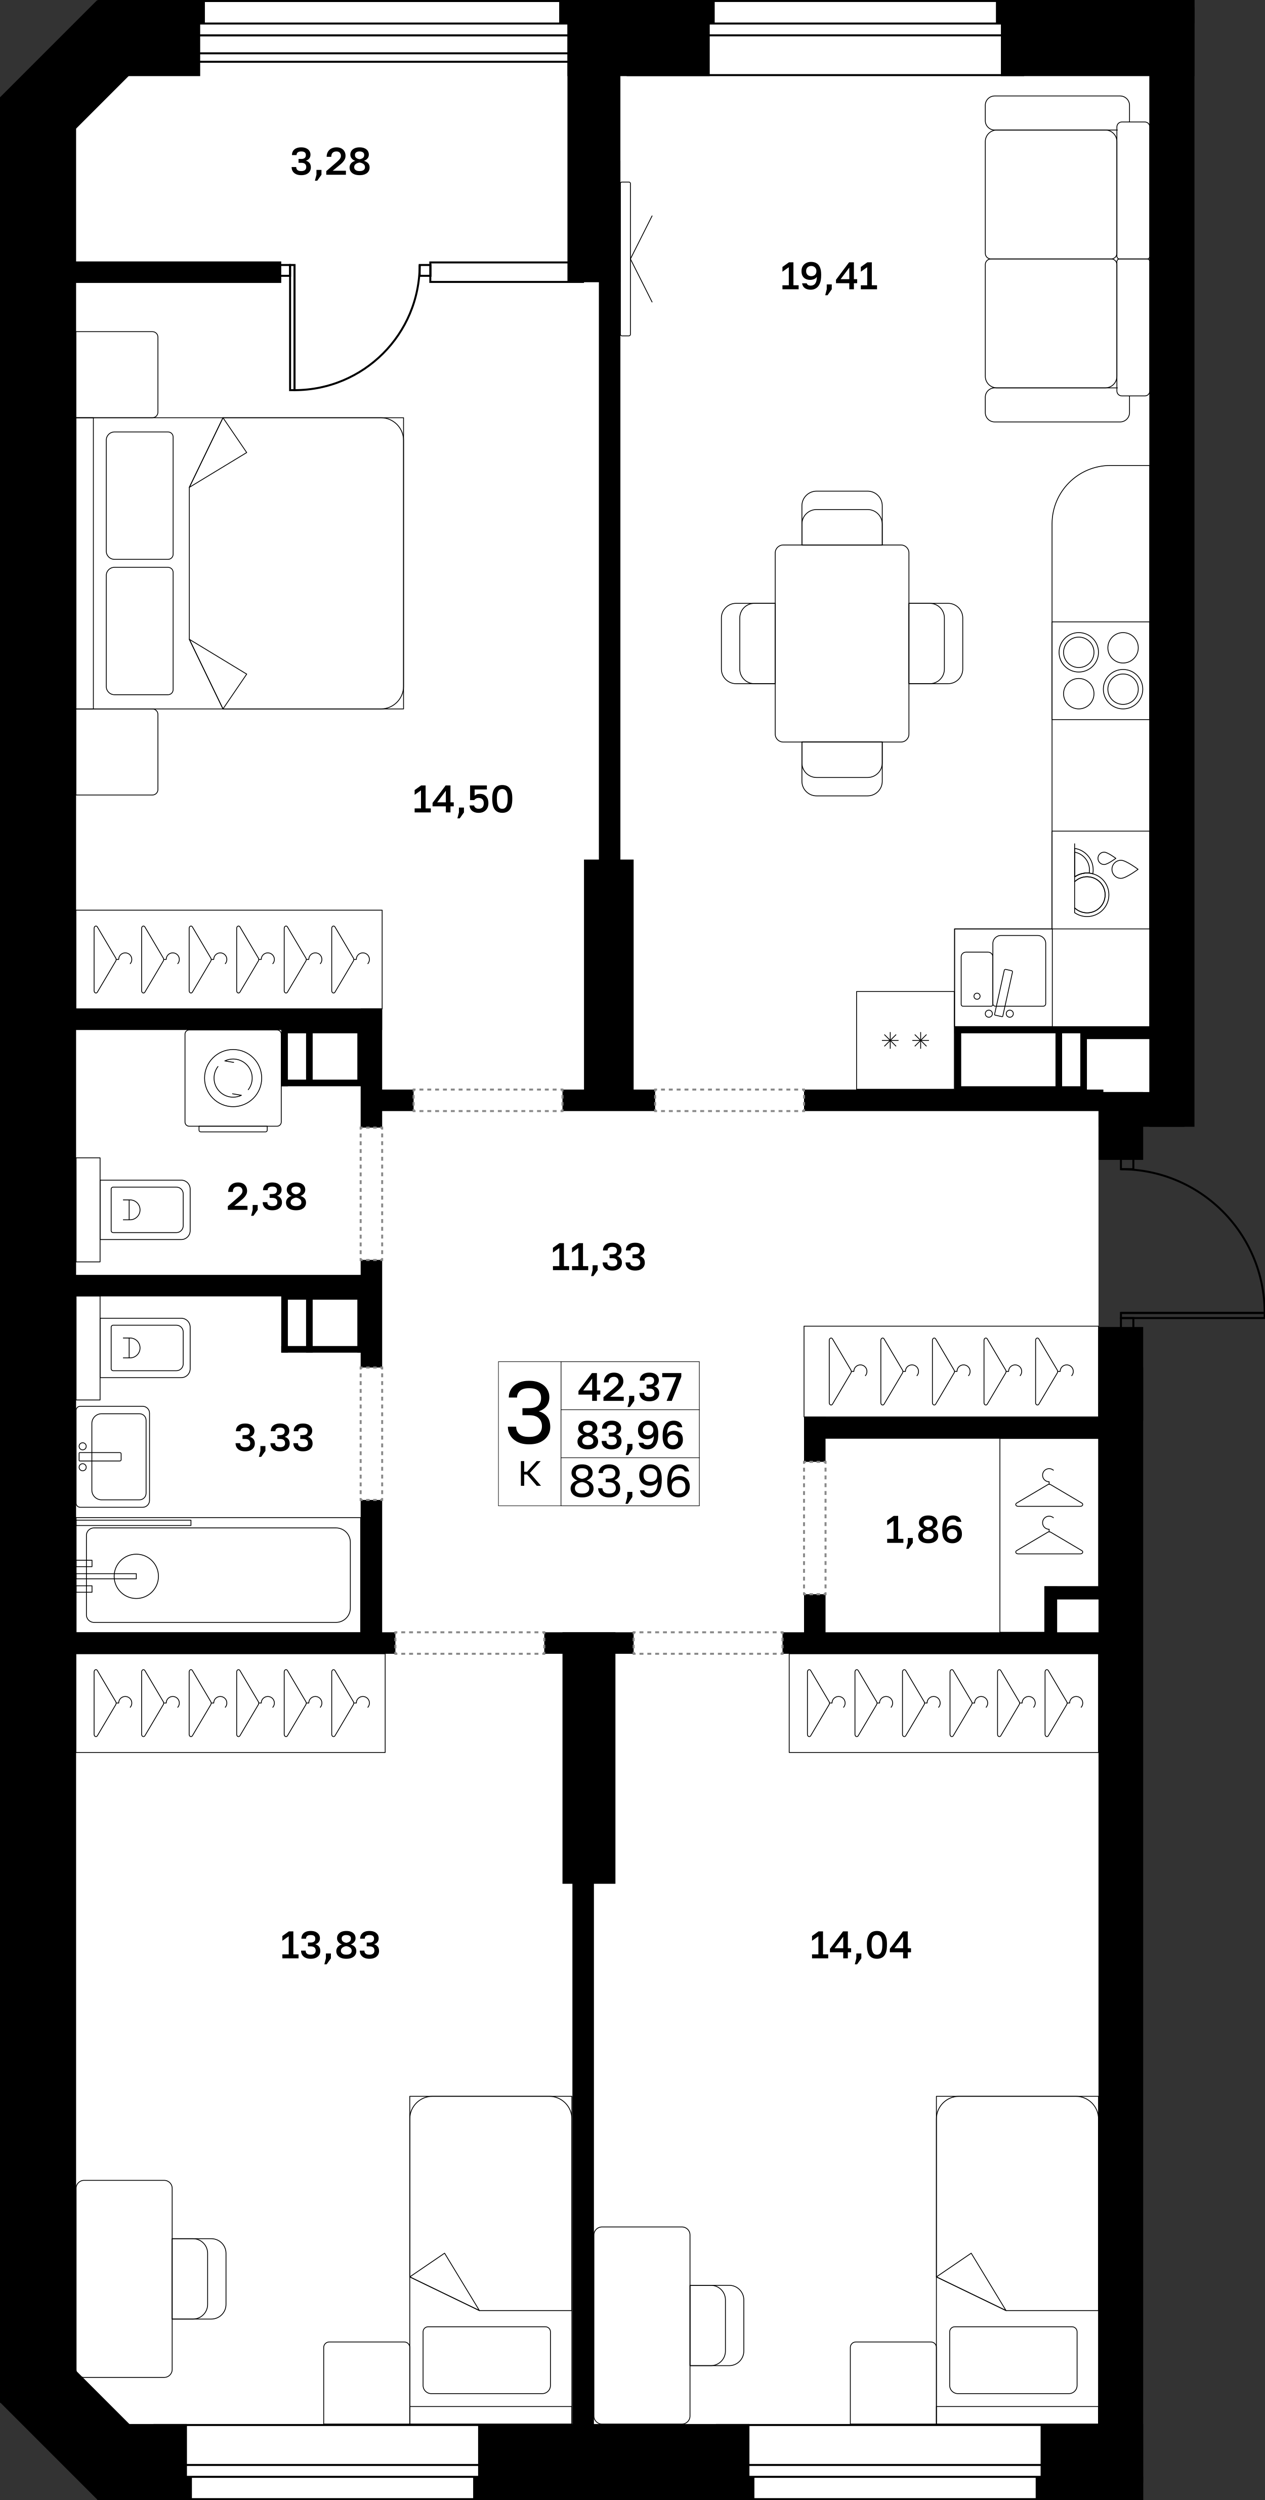 <?xml version="1.0" encoding="utf-8"?>
<!-- Generator: Adobe Illustrator 26.5.0, SVG Export Plug-In . SVG Version: 6.00 Build 0)  -->
<svg version="1.1" xmlns="http://www.w3.org/2000/svg" xmlns:xlink="http://www.w3.org/1999/xlink" x="0px" y="0px"
	 viewBox="0 0 325.122 642.474" enable-background="new 0 0 325.122 642.474" xml:space="preserve">
<rect x="0" y="0" width="325.122" height="642.474" fill="#333333" stroke="none"/>
<g id="фон">
	<polygon fill="#FFFFFF" points="288.437,285.52 300.836,285.52 300.836,3.546 31.375,3.546 12.977,21.945 12.977,619.372 
		31.56,637.955 288.709,637.955 288.709,355.176 285.095,345.618 282.331,341.009 282.331,298.064 	"/>
</g>
<g id="окна">
	<g>
		<g>
			<rect x="184.265" y="623.17" fill="#FFFFFF" width="93.022" height="19.049"/>
			<path d="M277.032,623.425v18.539H184.52v-18.539H277.032 M277.542,622.915H184.01v19.559h93.532V622.915L277.542,622.915z"/>
		</g>
		<g>
			<rect x="184.265" y="633.436" fill="#FFFFFF" width="93.022" height="3.052"/>
			<path d="M277.032,633.691v2.542H184.52v-2.542H277.032 M277.542,633.181H184.01v3.562h93.532V633.181L277.542,633.181z"/>
		</g>
	</g>
	<g>
		<g>
			<rect x="39.698" y="623.17" fill="#FFFFFF" width="93.022" height="19.049"/>
			<path d="M132.465,623.425v18.539H39.953v-18.539H132.465 M132.975,622.915H39.443v19.559h93.532V622.915L132.975,622.915z"/>
		</g>
		<g>
			<rect x="39.698" y="633.436" fill="#FFFFFF" width="93.022" height="3.052"/>
			<path d="M132.465,633.691v2.542H39.953v-2.542H132.465 M132.975,633.181H39.443v3.562h93.532V633.181L132.975,633.181z"/>
		</g>
	</g>
	<g>
		<g>
			<rect x="161.324" y="0.255" fill="#FFFFFF" width="101.638" height="19.049"/>
			<path d="M262.707,0.51v18.539H161.579V0.51H262.707 M263.217,0H161.069v19.559h102.148V0L263.217,0z"/>
		</g>
		<g>
			<rect x="161.324" y="6.046" fill="#FFFFFF" width="101.638" height="3.036"/>
			<path d="M262.707,6.301v2.526H161.579V6.301H262.707 M263.217,5.791H161.069v3.546h102.148V5.791L263.217,5.791z"/>
		</g>
	</g>
	<g>
		<g>
			<rect x="46.339" y="0.264" fill="#FFFFFF" width="101.638" height="8.818"/>
			<path d="M147.722,0.519v8.308H46.594V0.519H147.722 M148.232,0.009H46.084v9.328h102.148V0.009L148.232,0.009z"/>
		</g>
		<g>
			<rect x="46.339" y="6.046" fill="#FFFFFF" width="101.638" height="3.036"/>
			<path d="M147.722,6.301v2.526H46.594V6.301H147.722 M148.232,5.791H46.084v3.546h102.148V5.791L148.232,5.791z"/>
		</g>
	</g>
	<g>
		<g>
			<rect x="110.594" y="67.438" fill="#FFFFFF" width="39.246" height="5.014"/>
			<path d="M149.585,67.693v4.504h-38.736v-4.504H149.585 M150.095,67.183h-39.756v5.524h39.756V67.183L150.095,67.183z"/>
		</g>
	</g>
</g>
<g id="решетка_балкон">
	<g>
		<g>
			<rect x="47.467" y="13.705" fill="#FFFFFF" width="100.762" height="2.165"/>
			<path d="M147.973,13.961v1.654H47.722v-1.654H147.973 M148.483,13.451H47.212v2.674h101.272V13.451L148.483,13.451z"/>
		</g>
	</g>
</g>
<g id="стены">
	<rect x="282.331" y="351.426" width="11.48" height="291.048"/>
	<rect x="266.184" y="636.521" width="27.627" height="5.953"/>
	<rect x="267.449" y="622.915" width="26.362" height="15.04"/>
	<rect x="282.331" y="341.009" width="11.48" height="24.024"/>
	<rect x="282.331" y="280.631" width="11.48" height="17.433"/>
	<rect x="282.331" y="280.631" width="22.11" height="8.929"/>
	<rect x="206.646" y="279.993" width="76.935" height="5.528"/>
	<rect x="295.389" y="0" width="11.604" height="289.56"/>
	<rect x="121.607" y="636.521" width="72.284" height="5.934"/>
	<rect x="122.882" y="622.915" width="69.732" height="18.157"/>
	<rect x="38.208" y="636.521" width="11.115" height="5.953"/>
	<rect x="0" y="305.505" width="19.559" height="311.959"/>
	<rect x="0" y="25.01" width="19.559" height="291.975"/>
	<rect x="25.01" y="622.915" width="23.037" height="19.559"/>
	<rect x="1.736" y="613.272" transform="matrix(0.707 0.707 -0.707 0.707 446.253 168.755)" width="35.37" height="19.561"/>
	<rect x="41.05" width="11.608" height="5.953"/>
	<rect x="25.036" width="26.413" height="19.559"/>
	<rect x="1.737" y="9.685" transform="matrix(0.707 -0.707 0.707 0.707 -8.077 19.39)" width="35.262" height="19.519"/>
	<rect x="143.717" y="0" width="39.969" height="5.953"/>
	<rect x="145.843" y="2.299" width="36.567" height="17.261"/>
	<rect x="145.843" y="2.299" width="13.606" height="70.225"/>
	<rect x="153.922" y="41.296" width="5.528" height="186.044"/>
	<rect x="255.969" y="0" width="51.024" height="5.953"/>
	<rect x="257.245" y="1.914" width="49.748" height="17.646"/>
	<rect x="147.118" y="470.473" width="5.528" height="158.73"/>
	<rect x="144.567" y="419.458" width="13.606" height="64.63"/>
	<rect x="139.89" y="419.458" width="22.961" height="5.528"/>
	<rect x="16.744" y="419.458" width="84.878" height="5.528"/>
	<rect x="92.693" y="385.45" width="5.528" height="36.771"/>
	<rect x="92.693" y="323.76" width="5.528" height="27.666"/>
	<rect x="92.693" y="259.158" width="5.528" height="30.614"/>
	<rect x="15.381" y="259.158" width="82.839" height="5.528"/>
	<rect x="206.646" y="409.678" width="5.528" height="15.307"/>
	<rect x="206.646" y="364.182" width="5.528" height="11.48"/>
	<rect x="206.646" y="364.182" width="78.449" height="5.528"/>
	<rect x="201.118" y="419.458" width="86.953" height="5.528"/>
	<rect x="278.3" y="263.835" width="21.138" height="3.189"/>
	<rect x="245.339" y="263.835" width="35.402" height="1.701"/>
	<rect x="245.339" y="263.835" width="1.701" height="18.726"/>
	<rect x="277.654" y="263.835" width="1.701" height="18.726"/>
	<rect x="271.276" y="263.835" width="1.701" height="18.726"/>
	<rect x="246.368" y="279.142" width="31.933" height="2.91"/>
	<rect x="15.129" y="327.615" width="81.251" height="5.528"/>
	<rect x="72.284" y="345.898" width="23.105" height="1.701"/>
	<rect x="72.284" y="331.153" width="1.701" height="16.447"/>
	<rect x="78.662" y="331.153" width="1.701" height="16.447"/>
	<rect x="91.843" y="331.153" width="2.399" height="16.447"/>
	<rect x="73.134" y="332.292" width="20.962" height="1.701"/>
	<rect x="72.284" y="262.683" width="1.701" height="16.459"/>
	<rect x="72.284" y="277.442" width="22.429" height="1.701"/>
	<rect x="78.662" y="262.683" width="1.701" height="15.609"/>
	<rect x="72.87" y="263.258" width="22.204" height="2.279"/>
	<rect x="91.843" y="264.686" width="3.231" height="14.031"/>
	<rect x="95.7" y="279.993" width="10.599" height="5.528"/>
	<rect x="144.567" y="279.993" width="23.811" height="5.528"/>
	<rect x="150.095" y="220.89" width="12.756" height="61.866"/>
	<rect x="16.294" y="67.182" width="55.99" height="5.527"/>
	<rect x="268.512" y="407.765" width="3.189" height="13.199"/>
	<rect x="268.512" y="407.765" width="17.055" height="3.261"/>
</g>
<g id="двери">
	<g>
		<g>
			<path fill="none" stroke="#000000" stroke-width="0.51" stroke-miterlimit="10" d="M107.862,68.097
				c0,17.77-14.392,32.162-32.162,32.163L75.7,68.098"/>
			
				<rect x="59.048" y="83.607" transform="matrix(-1.628614e-05 -1 1 -1.628614e-05 -9.049 159.308)" fill="none" stroke="#000000" stroke-width="0.51" stroke-miterlimit="10" width="32.161" height="1.143"/>
		</g>
		
			<rect x="71.773" y="68.097" fill="none" stroke="#000000" stroke-width="0.51" stroke-miterlimit="10" width="2.781" height="2.781"/>
		
			<rect x="107.865" y="68.097" fill="none" stroke="#000000" stroke-width="0.51" stroke-miterlimit="10" width="2.781" height="2.781"/>
	</g>
	<g>
		<g>
			<path fill="none" stroke="#000000" stroke-width="0.51" stroke-miterlimit="10" d="M288.097,300.457
				c20.409,0,36.94,16.53,36.94,36.939l-36.94,0.001"/>
			
				<rect x="288.098" y="337.396" transform="matrix(-1 1.628618e-05 -1.628618e-05 -1 613.139 676.1)" fill="none" stroke="#000000" stroke-width="0.51" stroke-miterlimit="10" width="36.938" height="1.313"/>
		</g>
		
			<rect x="288.097" y="338.712" transform="matrix(-4.385730e-11 -1 1 -4.385730e-11 -50.615 630.003)" fill="none" stroke="#000000" stroke-width="0.51" stroke-miterlimit="10" width="3.194" height="3.194"/>
		
			<rect x="288.097" y="297.26" transform="matrix(-4.385730e-11 -1 1 -4.385730e-11 -9.163 588.551)" fill="none" stroke="#000000" stroke-width="0.51" stroke-miterlimit="10" width="3.194" height="3.194"/>
	</g>
</g>
<g id="двери_пунктир">
	<g>
		<g>
			<polyline fill="none" stroke="#898989" stroke-width="0.51" stroke-miterlimit="10" points="139.89,424.485 139.89,424.985 
				139.39,424.985 			"/>
			
				<line fill="none" stroke="#898989" stroke-width="0.51" stroke-miterlimit="10" stroke-dasharray="1.007,1.007" x1="138.383" y1="424.985" x2="102.626" y2="424.985"/>
			<polyline fill="none" stroke="#898989" stroke-width="0.51" stroke-miterlimit="10" points="102.122,424.985 101.622,424.985 
				101.622,424.485 			"/>
			
				<line fill="none" stroke="#898989" stroke-width="0.51" stroke-miterlimit="10" stroke-dasharray="0.905,0.905" x1="101.622" y1="423.58" x2="101.622" y2="420.41"/>
			<polyline fill="none" stroke="#898989" stroke-width="0.51" stroke-miterlimit="10" points="101.622,419.958 101.622,419.458 
				102.122,419.458 			"/>
			
				<line fill="none" stroke="#898989" stroke-width="0.51" stroke-miterlimit="10" stroke-dasharray="1.007,1.007" x1="103.129" y1="419.458" x2="138.886" y2="419.458"/>
			<polyline fill="none" stroke="#898989" stroke-width="0.51" stroke-miterlimit="10" points="139.39,419.458 139.89,419.458 
				139.89,419.958 			"/>
			
				<line fill="none" stroke="#898989" stroke-width="0.51" stroke-miterlimit="10" stroke-dasharray="0.905,0.905" x1="139.89" y1="420.863" x2="139.89" y2="424.032"/>
		</g>
	</g>
	<g>
		<g>
			<polyline fill="none" stroke="#898989" stroke-width="0.51" stroke-miterlimit="10" points="201.118,424.485 201.118,424.985 
				200.618,424.985 			"/>
			
				<line fill="none" stroke="#898989" stroke-width="0.51" stroke-miterlimit="10" stroke-dasharray="1.007,1.007" x1="199.611" y1="424.985" x2="163.854" y2="424.985"/>
			<polyline fill="none" stroke="#898989" stroke-width="0.51" stroke-miterlimit="10" points="163.351,424.985 162.851,424.985 
				162.851,424.485 			"/>
			
				<line fill="none" stroke="#898989" stroke-width="0.51" stroke-miterlimit="10" stroke-dasharray="0.905,0.905" x1="162.851" y1="423.58" x2="162.851" y2="420.41"/>
			<polyline fill="none" stroke="#898989" stroke-width="0.51" stroke-miterlimit="10" points="162.851,419.958 162.851,419.458 
				163.351,419.458 			"/>
			
				<line fill="none" stroke="#898989" stroke-width="0.51" stroke-miterlimit="10" stroke-dasharray="1.007,1.007" x1="164.358" y1="419.458" x2="200.115" y2="419.458"/>
			<polyline fill="none" stroke="#898989" stroke-width="0.51" stroke-miterlimit="10" points="200.618,419.458 201.118,419.458 
				201.118,419.958 			"/>
			
				<line fill="none" stroke="#898989" stroke-width="0.51" stroke-miterlimit="10" stroke-dasharray="0.905,0.905" x1="201.118" y1="420.863" x2="201.118" y2="424.032"/>
		</g>
	</g>
	<g>
		<g>
			<polyline fill="none" stroke="#898989" stroke-width="0.51" stroke-miterlimit="10" points="212.174,409.178 212.174,409.678 
				211.674,409.678 			"/>
			
				<line fill="none" stroke="#898989" stroke-width="0.51" stroke-miterlimit="10" stroke-dasharray="0.905,0.905" x1="210.768" y1="409.678" x2="207.599" y2="409.678"/>
			<polyline fill="none" stroke="#898989" stroke-width="0.51" stroke-miterlimit="10" points="207.146,409.678 206.646,409.678 
				206.646,409.178 			"/>
			
				<line fill="none" stroke="#898989" stroke-width="0.51" stroke-miterlimit="10" stroke-dasharray="1,1" x1="206.646" y1="408.178" x2="206.646" y2="376.663"/>
			<polyline fill="none" stroke="#898989" stroke-width="0.51" stroke-miterlimit="10" points="206.646,376.162 206.646,375.662 
				207.146,375.662 			"/>
			
				<line fill="none" stroke="#898989" stroke-width="0.51" stroke-miterlimit="10" stroke-dasharray="0.905,0.905" x1="208.052" y1="375.662" x2="211.221" y2="375.662"/>
			<polyline fill="none" stroke="#898989" stroke-width="0.51" stroke-miterlimit="10" points="211.674,375.662 212.174,375.662 
				212.174,376.162 			"/>
			
				<line fill="none" stroke="#898989" stroke-width="0.51" stroke-miterlimit="10" stroke-dasharray="1,1" x1="212.174" y1="377.163" x2="212.174" y2="408.678"/>
		</g>
	</g>
	<g>
		<g>
			<polyline fill="none" stroke="#898989" stroke-width="0.51" stroke-miterlimit="10" points="98.221,351.926 98.221,351.426 
				97.721,351.426 			"/>
			
				<line fill="none" stroke="#898989" stroke-width="0.51" stroke-miterlimit="10" stroke-dasharray="0.905,0.905" x1="96.815" y1="351.426" x2="93.646" y2="351.426"/>
			<polyline fill="none" stroke="#898989" stroke-width="0.51" stroke-miterlimit="10" points="93.193,351.426 92.693,351.426 
				92.693,351.926 			"/>
			
				<line fill="none" stroke="#898989" stroke-width="0.51" stroke-miterlimit="10" stroke-dasharray="1.001,1.001" x1="92.693" y1="352.927" x2="92.693" y2="384.45"/>
			<polyline fill="none" stroke="#898989" stroke-width="0.51" stroke-miterlimit="10" points="92.693,384.95 92.693,385.45 
				93.193,385.45 			"/>
			
				<line fill="none" stroke="#898989" stroke-width="0.51" stroke-miterlimit="10" stroke-dasharray="0.905,0.905" x1="94.099" y1="385.45" x2="97.268" y2="385.45"/>
			<polyline fill="none" stroke="#898989" stroke-width="0.51" stroke-miterlimit="10" points="97.721,385.45 98.221,385.45 
				98.221,384.95 			"/>
			
				<line fill="none" stroke="#898989" stroke-width="0.51" stroke-miterlimit="10" stroke-dasharray="1.001,1.001" x1="98.221" y1="383.95" x2="98.221" y2="352.426"/>
		</g>
	</g>
	<g>
		<g>
			<polyline fill="none" stroke="#898989" stroke-width="0.51" stroke-miterlimit="10" points="98.221,323.288 98.221,323.788 
				97.721,323.788 			"/>
			
				<line fill="none" stroke="#898989" stroke-width="0.51" stroke-miterlimit="10" stroke-dasharray="0.905,0.905" x1="96.815" y1="323.788" x2="93.646" y2="323.788"/>
			<polyline fill="none" stroke="#898989" stroke-width="0.51" stroke-miterlimit="10" points="93.193,323.788 92.693,323.788 
				92.693,323.288 			"/>
			
				<line fill="none" stroke="#898989" stroke-width="0.51" stroke-miterlimit="10" stroke-dasharray="1,1" x1="92.693" y1="322.288" x2="92.693" y2="290.773"/>
			<polyline fill="none" stroke="#898989" stroke-width="0.51" stroke-miterlimit="10" points="92.693,290.272 92.693,289.772 
				93.193,289.772 			"/>
			
				<line fill="none" stroke="#898989" stroke-width="0.51" stroke-miterlimit="10" stroke-dasharray="0.905,0.905" x1="94.099" y1="289.772" x2="97.268" y2="289.772"/>
			<polyline fill="none" stroke="#898989" stroke-width="0.51" stroke-miterlimit="10" points="97.721,289.772 98.221,289.772 
				98.221,290.272 			"/>
			
				<line fill="none" stroke="#898989" stroke-width="0.51" stroke-miterlimit="10" stroke-dasharray="1,1" x1="98.221" y1="291.273" x2="98.221" y2="322.788"/>
		</g>
	</g>
	<g>
		<g>
			<polyline fill="none" stroke="#898989" stroke-width="0.51" stroke-miterlimit="10" points="144.567,285.02 144.567,285.52 
				144.067,285.52 			"/>
			
				<line fill="none" stroke="#898989" stroke-width="0.51" stroke-miterlimit="10" stroke-dasharray="1.007,1.007" x1="143.06" y1="285.52" x2="107.303" y2="285.52"/>
			<polyline fill="none" stroke="#898989" stroke-width="0.51" stroke-miterlimit="10" points="106.799,285.52 106.299,285.52 
				106.299,285.02 			"/>
			
				<line fill="none" stroke="#898989" stroke-width="0.51" stroke-miterlimit="10" stroke-dasharray="0.905,0.905" x1="106.299" y1="284.115" x2="106.299" y2="280.946"/>
			<polyline fill="none" stroke="#898989" stroke-width="0.51" stroke-miterlimit="10" points="106.299,280.493 106.299,279.993 
				106.799,279.993 			"/>
			
				<line fill="none" stroke="#898989" stroke-width="0.51" stroke-miterlimit="10" stroke-dasharray="1.007,1.007" x1="107.807" y1="279.993" x2="143.564" y2="279.993"/>
			<polyline fill="none" stroke="#898989" stroke-width="0.51" stroke-miterlimit="10" points="144.067,279.993 144.567,279.993 
				144.567,280.493 			"/>
			
				<line fill="none" stroke="#898989" stroke-width="0.51" stroke-miterlimit="10" stroke-dasharray="0.905,0.905" x1="144.567" y1="281.398" x2="144.567" y2="284.568"/>
		</g>
	</g>
	<g>
		<g>
			<polyline fill="none" stroke="#898989" stroke-width="0.51" stroke-miterlimit="10" points="206.646,285.02 206.646,285.52 
				206.146,285.52 			"/>
			
				<line fill="none" stroke="#898989" stroke-width="0.51" stroke-miterlimit="10" stroke-dasharray="1.007,1.007" x1="205.139" y1="285.52" x2="169.382" y2="285.52"/>
			<polyline fill="none" stroke="#898989" stroke-width="0.51" stroke-miterlimit="10" points="168.878,285.52 168.378,285.52 
				168.378,285.02 			"/>
			
				<line fill="none" stroke="#898989" stroke-width="0.51" stroke-miterlimit="10" stroke-dasharray="0.905,0.905" x1="168.378" y1="284.115" x2="168.378" y2="280.946"/>
			<polyline fill="none" stroke="#898989" stroke-width="0.51" stroke-miterlimit="10" points="168.378,280.493 168.378,279.993 
				168.878,279.993 			"/>
			
				<line fill="none" stroke="#898989" stroke-width="0.51" stroke-miterlimit="10" stroke-dasharray="1.007,1.007" x1="169.885" y1="279.993" x2="205.642" y2="279.993"/>
			<polyline fill="none" stroke="#898989" stroke-width="0.51" stroke-miterlimit="10" points="206.146,279.993 206.646,279.993 
				206.646,280.493 			"/>
			
				<line fill="none" stroke="#898989" stroke-width="0.51" stroke-miterlimit="10" stroke-dasharray="0.905,0.905" x1="206.646" y1="281.398" x2="206.646" y2="284.568"/>
		</g>
	</g>
</g>
<g id="контур">
</g>
<g id="пунктир">
</g>
<g id="мебель">
	<g>
		<path fill="none" stroke="#000000" stroke-width="0.21" stroke-linejoin="round" stroke-miterlimit="10" d="M231.563,190.687
			h-30.275c-1.134,0-2.045-0.92-2.045-2.045v-46.547c0-1.125,0.911-2.045,2.045-2.045h30.275c1.134,0,2.045,0.92,2.045,2.045v46.547
			C233.608,189.767,232.697,190.687,231.563,190.687z"/>
		<g>
			<path fill="none" stroke="#000000" stroke-width="0.21" stroke-linejoin="round" stroke-miterlimit="10" d="M243.682,175.692
				h-10.074v-20.648h10.074c2.072,0,3.76,1.688,3.76,3.76v13.128C247.442,174.013,245.754,175.692,243.682,175.692z"/>
			<path fill="none" stroke="#000000" stroke-width="0.21" stroke-linejoin="round" stroke-miterlimit="10" d="M238.958,175.692
				h-5.35v-20.648h5.35c2.081,0,3.76,1.688,3.76,3.76v13.128C242.718,174.013,241.039,175.692,238.958,175.692z"/>
		</g>
		<g>
			<path fill="none" stroke="#000000" stroke-width="0.21" stroke-linejoin="round" stroke-miterlimit="10" d="M189.169,155.044
				h10.074v20.648h-10.074c-2.072,0-3.76-1.688-3.76-3.76v-13.128C185.409,156.723,187.097,155.044,189.169,155.044z"/>
			<path fill="none" stroke="#000000" stroke-width="0.21" stroke-linejoin="round" stroke-miterlimit="10" d="M193.893,155.044
				h5.35v20.648h-5.35c-2.081,0-3.76-1.688-3.76-3.76v-13.128C190.133,156.723,191.812,155.044,193.893,155.044z"/>
		</g>
		<g>
			<path fill="none" stroke="#000000" stroke-width="0.21" stroke-linejoin="round" stroke-miterlimit="10" d="M226.75,129.976
				v10.074h-20.648v-10.074c0-2.072,1.688-3.76,3.76-3.76h13.128C225.071,126.216,226.75,127.904,226.75,129.976z"/>
			<path fill="none" stroke="#000000" stroke-width="0.21" stroke-linejoin="round" stroke-miterlimit="10" d="M226.75,134.7v5.35
				h-20.648v-5.35c0-2.081,1.688-3.76,3.76-3.76h13.128C225.071,130.94,226.75,132.619,226.75,134.7z"/>
		</g>
		<g>
			<path fill="none" stroke="#000000" stroke-width="0.21" stroke-linejoin="round" stroke-miterlimit="10" d="M226.75,200.761
				v-10.074h-20.648v10.074c0,2.072,1.688,3.76,3.76,3.76h13.128C225.071,204.52,226.75,202.832,226.75,200.761z"/>
			<path fill="none" stroke="#000000" stroke-width="0.21" stroke-linejoin="round" stroke-miterlimit="10" d="M226.75,196.036
				v-5.35h-20.648v5.35c0,2.081,1.688,3.76,3.76,3.76h13.128C225.071,199.796,226.75,198.117,226.75,196.036z"/>
		</g>
	</g>
	<g>
		<path fill="none" stroke="#000000" stroke-width="0.21" stroke-linejoin="round" stroke-miterlimit="10" d="M285.603,66.544
			h-30.915c-0.803,0-1.454,0.651-1.454,1.454v28.69c0,1.651,1.339,2.99,2.99,2.99h27.842c1.652,0,2.99-1.339,2.99-2.99v-28.69
			C287.057,67.195,286.406,66.544,285.603,66.544z"/>
		<path fill="none" stroke="#000000" stroke-width="0.21" stroke-linejoin="round" stroke-miterlimit="10" d="M287.741,66.544h7.086
			c0.378,0,0.685,0.307,0.685,0.685v33.243c0,0.702-0.569,1.271-1.271,1.271h-5.913c-0.702,0-1.271-0.569-1.271-1.271V67.228
			C287.057,66.85,287.363,66.544,287.741,66.544z"/>
		<path fill="none" stroke="#000000" stroke-width="0.21" stroke-linejoin="round" stroke-miterlimit="10" d="M290.275,101.739
			c0.018,0.116,0.027,0.232,0.027,0.348v3.93c0,1.331-1.081,2.411-2.411,2.411h-32.249c-1.331,0-2.411-1.081-2.411-2.411v-3.93
			c0-1.331,1.081-2.411,2.411-2.411h31.624"/>
		<path fill="none" stroke="#000000" stroke-width="0.21" stroke-linejoin="round" stroke-miterlimit="10" d="M285.603,66.544
			h-30.915c-0.803,0-1.454-0.651-1.454-1.454V36.4c0-1.651,1.339-2.99,2.99-2.99h27.842c1.652,0,2.99,1.339,2.99,2.99v28.69
			C287.057,65.893,286.406,66.544,285.603,66.544z"/>
		<path fill="none" stroke="#000000" stroke-width="0.21" stroke-linejoin="round" stroke-miterlimit="10" d="M287.741,66.544h7.086
			c0.378,0,0.685-0.307,0.685-0.685V32.616c0-0.702-0.569-1.271-1.271-1.271h-5.913c-0.702,0-1.271,0.569-1.271,1.271v33.243
			C287.057,66.237,287.363,66.544,287.741,66.544z"/>
		<path fill="none" stroke="#000000" stroke-width="0.21" stroke-linejoin="round" stroke-miterlimit="10" d="M287.266,33.412
			h-31.624c-1.331,0-2.411-1.081-2.411-2.411v-3.93c0-1.331,1.081-2.411,2.411-2.411h32.249c1.331,0,2.411,1.081,2.411,2.411V31
			c0,0.116-0.009,0.232-0.027,0.348"/>
	</g>
	<g>
		
			<rect x="229.899" y="397.92" transform="matrix(-1.337346e-11 -1 1 -1.337346e-11 -195.086 680.251)" fill="none" stroke="#000000" stroke-width="0.21" stroke-linejoin="round" stroke-miterlimit="10" width="25.367" height="79.498"/>
		<g>
			<g>
				<path fill="none" stroke="#000000" stroke-width="0.21" stroke-linejoin="round" stroke-miterlimit="10" d="M268.594,429.666
					v16.005c0,0.579,0.571,0.828,0.843,0.367l4.731-8.002c0.128-0.217,0.128-0.517,0-0.734l-4.731-8.002
					C269.164,428.838,268.594,429.087,268.594,429.666z"/>
				<path fill="none" stroke="#000000" stroke-width="0.21" stroke-linejoin="round" stroke-miterlimit="10" d="M277.824,438.796
					c0.284-0.302,0.458-0.708,0.458-1.155c0-0.931-0.755-1.686-1.686-1.686c-0.931,0-1.686,0.755-1.686,1.686h-0.647"/>
			</g>
			<g>
				<path fill="none" stroke="#000000" stroke-width="0.21" stroke-linejoin="round" stroke-miterlimit="10" d="M256.379,429.666
					v16.005c0,0.579,0.571,0.828,0.843,0.367l4.731-8.002c0.128-0.217,0.128-0.517,0-0.734l-4.731-8.002
					C256.95,428.838,256.379,429.087,256.379,429.666z"/>
				<path fill="none" stroke="#000000" stroke-width="0.21" stroke-linejoin="round" stroke-miterlimit="10" d="M265.61,438.796
					c0.284-0.302,0.458-0.708,0.458-1.155c0-0.931-0.755-1.686-1.686-1.686s-1.686,0.755-1.686,1.686h-0.647"/>
			</g>
			<g>
				<path fill="none" stroke="#000000" stroke-width="0.21" stroke-linejoin="round" stroke-miterlimit="10" d="M244.165,429.666
					v16.005c0,0.579,0.571,0.828,0.843,0.367l4.731-8.002c0.128-0.217,0.128-0.517,0-0.734l-4.731-8.002
					C244.735,428.838,244.165,429.087,244.165,429.666z"/>
				<path fill="none" stroke="#000000" stroke-width="0.21" stroke-linejoin="round" stroke-miterlimit="10" d="M253.396,438.796
					c0.284-0.302,0.458-0.708,0.458-1.155c0-0.931-0.755-1.686-1.686-1.686s-1.686,0.755-1.686,1.686h-0.647"/>
			</g>
			<g>
				<path fill="none" stroke="#000000" stroke-width="0.21" stroke-linejoin="round" stroke-miterlimit="10" d="M231.951,429.666
					v16.005c0,0.579,0.571,0.828,0.843,0.367l4.731-8.002c0.128-0.217,0.128-0.517,0-0.734l-4.731-8.002
					C232.521,428.838,231.951,429.087,231.951,429.666z"/>
				<path fill="none" stroke="#000000" stroke-width="0.21" stroke-linejoin="round" stroke-miterlimit="10" d="M241.181,438.796
					c0.284-0.302,0.458-0.708,0.458-1.155c0-0.931-0.755-1.686-1.686-1.686c-0.931,0-1.686,0.755-1.686,1.686h-0.647"/>
			</g>
			<g>
				<path fill="none" stroke="#000000" stroke-width="0.21" stroke-linejoin="round" stroke-miterlimit="10" d="M219.736,429.666
					v16.005c0,0.579,0.571,0.828,0.843,0.367l4.731-8.002c0.128-0.217,0.128-0.517,0-0.734l-4.731-8.002
					C220.307,428.838,219.736,429.087,219.736,429.666z"/>
				<path fill="none" stroke="#000000" stroke-width="0.21" stroke-linejoin="round" stroke-miterlimit="10" d="M228.967,438.796
					c0.284-0.302,0.458-0.708,0.458-1.155c0-0.931-0.755-1.686-1.686-1.686c-0.931,0-1.686,0.755-1.686,1.686h-0.647"/>
			</g>
			<g>
				<path fill="none" stroke="#000000" stroke-width="0.21" stroke-linejoin="round" stroke-miterlimit="10" d="M207.522,429.666
					v16.005c0,0.579,0.571,0.828,0.843,0.367l4.731-8.002c0.128-0.217,0.128-0.517,0-0.734l-4.731-8.002
					C208.093,428.838,207.522,429.087,207.522,429.666z"/>
				<path fill="none" stroke="#000000" stroke-width="0.21" stroke-linejoin="round" stroke-miterlimit="10" d="M216.753,438.796
					c0.284-0.302,0.458-0.708,0.458-1.155c0-0.931-0.755-1.686-1.686-1.686s-1.686,0.755-1.686,1.686h-0.647"/>
			</g>
		</g>
	</g>
	<g>
		
			<rect x="232.832" y="314.61" transform="matrix(-1.373206e-11 -1 1 -1.373206e-11 -107.964 596.941)" fill="none" stroke="#000000" stroke-width="0.21" stroke-linejoin="round" stroke-miterlimit="10" width="23.313" height="75.685"/>
		<g>
			<g>
				<path fill="none" stroke="#000000" stroke-width="0.21" stroke-linejoin="round" stroke-miterlimit="10" d="M266.161,344.45
					v16.005c0,0.579,0.571,0.828,0.843,0.367l4.731-8.003c0.128-0.217,0.128-0.517,0-0.734l-4.731-8.003
					C266.731,343.622,266.161,343.871,266.161,344.45z"/>
				<path fill="none" stroke="#000000" stroke-width="0.21" stroke-linejoin="round" stroke-miterlimit="10" d="M275.391,353.581
					c0.284-0.302,0.458-0.708,0.458-1.155c0-0.931-0.755-1.686-1.686-1.686s-1.686,0.755-1.686,1.686h-0.647"/>
			</g>
			<g>
				<path fill="none" stroke="#000000" stroke-width="0.21" stroke-linejoin="round" stroke-miterlimit="10" d="M252.902,344.45
					v16.005c0,0.579,0.571,0.828,0.843,0.367l4.731-8.003c0.128-0.217,0.128-0.517,0-0.734l-4.731-8.003
					C253.473,343.622,252.902,343.871,252.902,344.45z"/>
				<path fill="none" stroke="#000000" stroke-width="0.21" stroke-linejoin="round" stroke-miterlimit="10" d="M262.133,353.581
					c0.284-0.302,0.458-0.708,0.458-1.155c0-0.931-0.755-1.686-1.686-1.686s-1.686,0.755-1.686,1.686h-0.647"/>
			</g>
			<g>
				<path fill="none" stroke="#000000" stroke-width="0.21" stroke-linejoin="round" stroke-miterlimit="10" d="M239.644,344.45
					v16.005c0,0.579,0.571,0.828,0.843,0.367l4.731-8.003c0.128-0.217,0.128-0.517,0-0.734l-4.731-8.003
					C240.215,343.622,239.644,343.871,239.644,344.45z"/>
				<path fill="none" stroke="#000000" stroke-width="0.21" stroke-linejoin="round" stroke-miterlimit="10" d="M248.875,353.581
					c0.284-0.302,0.458-0.708,0.458-1.155c0-0.931-0.755-1.686-1.686-1.686s-1.686,0.755-1.686,1.686h-0.647"/>
			</g>
			<g>
				<path fill="none" stroke="#000000" stroke-width="0.21" stroke-linejoin="round" stroke-miterlimit="10" d="M226.386,344.45
					v16.005c0,0.579,0.571,0.828,0.843,0.367l4.731-8.003c0.128-0.217,0.128-0.517,0-0.734l-4.731-8.003
					C226.957,343.622,226.386,343.871,226.386,344.45z"/>
				<path fill="none" stroke="#000000" stroke-width="0.21" stroke-linejoin="round" stroke-miterlimit="10" d="M235.617,353.581
					c0.284-0.302,0.458-0.708,0.458-1.155c0-0.931-0.755-1.686-1.686-1.686s-1.686,0.755-1.686,1.686h-0.647"/>
			</g>
			<g>
				<path fill="none" stroke="#000000" stroke-width="0.21" stroke-linejoin="round" stroke-miterlimit="10" d="M213.128,344.45
					v16.005c0,0.579,0.571,0.828,0.843,0.367l4.731-8.003c0.128-0.217,0.128-0.517,0-0.734l-4.731-8.003
					C213.699,343.622,213.128,343.871,213.128,344.45z"/>
				<path fill="none" stroke="#000000" stroke-width="0.21" stroke-linejoin="round" stroke-miterlimit="10" d="M222.359,353.581
					c0.284-0.302,0.458-0.708,0.458-1.155c0-0.931-0.755-1.686-1.686-1.686s-1.686,0.755-1.686,1.686h-0.647"/>
			</g>
		</g>
	</g>
	<g>
		<polygon fill="none" stroke="#000000" stroke-width="0.21" stroke-linejoin="round" stroke-miterlimit="10" points="
			268.512,407.696 282.353,407.696 282.353,369.646 256.986,369.646 256.986,419.458 268.512,419.458 		"/>
		<g>
			<g>
				<path fill="none" stroke="#000000" stroke-width="0.21" stroke-linejoin="round" stroke-miterlimit="10" d="M261.667,387.095
					l16.005,0c0.579,0,0.828-0.571,0.367-0.843l-8.003-4.731c-0.217-0.128-0.517-0.128-0.734,0l-8.003,4.731
					C260.839,386.524,261.087,387.095,261.667,387.095z"/>
				<path fill="none" stroke="#000000" stroke-width="0.21" stroke-linejoin="round" stroke-miterlimit="10" d="M270.797,377.864
					c-0.302-0.284-0.708-0.458-1.155-0.458c-0.931,0-1.686,0.755-1.686,1.686s0.755,1.686,1.686,1.686v0.647"/>
			</g>
			<g>
				<path fill="none" stroke="#000000" stroke-width="0.21" stroke-linejoin="round" stroke-miterlimit="10" d="M261.667,399.309
					h16.005c0.579,0,0.828-0.571,0.367-0.843l-8.002-4.731c-0.217-0.128-0.517-0.128-0.734,0l-8.002,4.731
					C260.839,398.738,261.087,399.309,261.667,399.309z"/>
				<path fill="none" stroke="#000000" stroke-width="0.21" stroke-linejoin="round" stroke-miterlimit="10" d="M270.797,390.078
					c-0.302-0.284-0.708-0.458-1.155-0.458c-0.931,0-1.686,0.755-1.686,1.686s0.755,1.686,1.686,1.686v0.647"/>
			</g>
		</g>
	</g>
	<g>
		
			<rect x="46.564" y="397.92" transform="matrix(-1.340943e-11 -1 1 -1.340943e-11 -378.421 496.916)" fill="none" stroke="#000000" stroke-width="0.21" stroke-linejoin="round" stroke-miterlimit="10" width="25.367" height="79.498"/>
		<g>
			<g>
				<path fill="none" stroke="#000000" stroke-width="0.21" stroke-linejoin="round" stroke-miterlimit="10" d="M85.258,429.666
					v16.005c0,0.579,0.571,0.828,0.843,0.367l4.731-8.002c0.128-0.217,0.128-0.517,0-0.734l-4.731-8.002
					C85.829,428.838,85.258,429.087,85.258,429.666z"/>
				<path fill="none" stroke="#000000" stroke-width="0.21" stroke-linejoin="round" stroke-miterlimit="10" d="M94.489,438.796
					c0.284-0.302,0.458-0.708,0.458-1.155c0-0.931-0.755-1.686-1.686-1.686c-0.931,0-1.686,0.755-1.686,1.686h-0.647"/>
			</g>
			<g>
				<path fill="none" stroke="#000000" stroke-width="0.21" stroke-linejoin="round" stroke-miterlimit="10" d="M73.044,429.666
					v16.005c0,0.579,0.571,0.828,0.843,0.367l4.731-8.002c0.128-0.217,0.128-0.517,0-0.734l-4.731-8.002
					C73.615,428.838,73.044,429.087,73.044,429.666z"/>
				<path fill="none" stroke="#000000" stroke-width="0.21" stroke-linejoin="round" stroke-miterlimit="10" d="M82.275,438.796
					c0.284-0.302,0.458-0.708,0.458-1.155c0-0.931-0.755-1.686-1.686-1.686c-0.931,0-1.686,0.755-1.686,1.686h-0.647"/>
			</g>
			<g>
				<path fill="none" stroke="#000000" stroke-width="0.21" stroke-linejoin="round" stroke-miterlimit="10" d="M60.83,429.666
					v16.005c0,0.579,0.571,0.828,0.843,0.367l4.731-8.002c0.128-0.217,0.128-0.517,0-0.734l-4.731-8.002
					C61.4,428.838,60.83,429.087,60.83,429.666z"/>
				<path fill="none" stroke="#000000" stroke-width="0.21" stroke-linejoin="round" stroke-miterlimit="10" d="M70.06,438.796
					c0.284-0.302,0.458-0.708,0.458-1.155c0-0.931-0.755-1.686-1.686-1.686s-1.686,0.755-1.686,1.686H66.5"/>
			</g>
			<g>
				<path fill="none" stroke="#000000" stroke-width="0.21" stroke-linejoin="round" stroke-miterlimit="10" d="M48.615,429.666
					v16.005c0,0.579,0.571,0.828,0.843,0.367l4.731-8.002c0.128-0.217,0.128-0.517,0-0.734l-4.731-8.002
					C49.186,428.838,48.615,429.087,48.615,429.666z"/>
				<path fill="none" stroke="#000000" stroke-width="0.21" stroke-linejoin="round" stroke-miterlimit="10" d="M57.846,438.796
					c0.284-0.302,0.458-0.708,0.458-1.155c0-0.931-0.755-1.686-1.686-1.686s-1.686,0.755-1.686,1.686h-0.647"/>
			</g>
			<g>
				<path fill="none" stroke="#000000" stroke-width="0.21" stroke-linejoin="round" stroke-miterlimit="10" d="M36.401,429.666
					v16.005c0,0.579,0.571,0.828,0.843,0.367l4.731-8.002c0.128-0.217,0.128-0.517,0-0.734l-4.731-8.002
					C36.972,428.838,36.401,429.087,36.401,429.666z"/>
				<path fill="none" stroke="#000000" stroke-width="0.21" stroke-linejoin="round" stroke-miterlimit="10" d="M45.632,438.796
					c0.284-0.302,0.458-0.708,0.458-1.155c0-0.931-0.755-1.686-1.686-1.686c-0.931,0-1.686,0.755-1.686,1.686h-0.647"/>
			</g>
			<g>
				<path fill="none" stroke="#000000" stroke-width="0.21" stroke-linejoin="round" stroke-miterlimit="10" d="M24.187,429.666
					v16.005c0,0.579,0.571,0.828,0.843,0.367l4.731-8.002c0.128-0.217,0.128-0.517,0-0.734l-4.731-8.002
					C24.757,428.838,24.187,429.087,24.187,429.666z"/>
				<path fill="none" stroke="#000000" stroke-width="0.21" stroke-linejoin="round" stroke-miterlimit="10" d="M33.418,438.796
					c0.284-0.302,0.458-0.708,0.458-1.155c0-0.931-0.755-1.686-1.686-1.686c-0.931,0-1.686,0.755-1.686,1.686h-0.647"/>
			</g>
		</g>
	</g>
	<g>
		
			<rect x="46.176" y="207.215" transform="matrix(-1.340943e-11 -1 1 -1.340943e-11 -187.717 305.436)" fill="none" stroke="#000000" stroke-width="0.21" stroke-linejoin="round" stroke-miterlimit="10" width="25.367" height="78.722"/>
		<g>
			<g>
				<path fill="none" stroke="#000000" stroke-width="0.21" stroke-linejoin="round" stroke-miterlimit="10" d="M85.258,238.574
					v16.005c0,0.579,0.571,0.828,0.843,0.367l4.731-8.002c0.128-0.217,0.128-0.517,0-0.734l-4.731-8.002
					C85.829,237.746,85.258,237.994,85.258,238.574z"/>
				<path fill="none" stroke="#000000" stroke-width="0.21" stroke-linejoin="round" stroke-miterlimit="10" d="M94.489,247.704
					c0.284-0.302,0.458-0.708,0.458-1.155c0-0.931-0.755-1.686-1.686-1.686c-0.931,0-1.686,0.755-1.686,1.686h-0.647"/>
			</g>
			<g>
				<path fill="none" stroke="#000000" stroke-width="0.21" stroke-linejoin="round" stroke-miterlimit="10" d="M73.044,238.574
					v16.005c0,0.579,0.571,0.828,0.843,0.367l4.731-8.002c0.128-0.217,0.128-0.517,0-0.734l-4.731-8.002
					C73.615,237.746,73.044,237.994,73.044,238.574z"/>
				<path fill="none" stroke="#000000" stroke-width="0.21" stroke-linejoin="round" stroke-miterlimit="10" d="M82.275,247.704
					c0.284-0.302,0.458-0.708,0.458-1.155c0-0.931-0.755-1.686-1.686-1.686c-0.931,0-1.686,0.755-1.686,1.686h-0.647"/>
			</g>
			<g>
				<path fill="none" stroke="#000000" stroke-width="0.21" stroke-linejoin="round" stroke-miterlimit="10" d="M60.83,238.574
					v16.005c0,0.579,0.571,0.828,0.843,0.367l4.731-8.002c0.128-0.217,0.128-0.517,0-0.734l-4.731-8.002
					C61.4,237.746,60.83,237.994,60.83,238.574z"/>
				<path fill="none" stroke="#000000" stroke-width="0.21" stroke-linejoin="round" stroke-miterlimit="10" d="M70.06,247.704
					c0.284-0.302,0.458-0.708,0.458-1.155c0-0.931-0.755-1.686-1.686-1.686s-1.686,0.755-1.686,1.686H66.5"/>
			</g>
			<g>
				<path fill="none" stroke="#000000" stroke-width="0.21" stroke-linejoin="round" stroke-miterlimit="10" d="M48.615,238.574
					v16.005c0,0.579,0.571,0.828,0.843,0.367l4.731-8.002c0.128-0.217,0.128-0.517,0-0.734l-4.731-8.002
					C49.186,237.746,48.615,237.994,48.615,238.574z"/>
				<path fill="none" stroke="#000000" stroke-width="0.21" stroke-linejoin="round" stroke-miterlimit="10" d="M57.846,247.704
					c0.284-0.302,0.458-0.708,0.458-1.155c0-0.931-0.755-1.686-1.686-1.686s-1.686,0.755-1.686,1.686h-0.647"/>
			</g>
			<g>
				<path fill="none" stroke="#000000" stroke-width="0.21" stroke-linejoin="round" stroke-miterlimit="10" d="M36.401,238.574
					v16.005c0,0.579,0.571,0.828,0.843,0.367l4.731-8.002c0.128-0.217,0.128-0.517,0-0.734l-4.731-8.002
					C36.972,237.746,36.401,237.994,36.401,238.574z"/>
				<path fill="none" stroke="#000000" stroke-width="0.21" stroke-linejoin="round" stroke-miterlimit="10" d="M45.632,247.704
					c0.284-0.302,0.458-0.708,0.458-1.155c0-0.931-0.755-1.686-1.686-1.686c-0.931,0-1.686,0.755-1.686,1.686h-0.647"/>
			</g>
			<g>
				<path fill="none" stroke="#000000" stroke-width="0.21" stroke-linejoin="round" stroke-miterlimit="10" d="M24.187,238.574
					v16.005c0,0.579,0.571,0.828,0.843,0.367l4.731-8.002c0.128-0.217,0.128-0.517,0-0.734l-4.731-8.002
					C24.757,237.746,24.187,237.994,24.187,238.574z"/>
				<path fill="none" stroke="#000000" stroke-width="0.21" stroke-linejoin="round" stroke-miterlimit="10" d="M33.418,247.704
					c0.284-0.302,0.458-0.708,0.458-1.155c0-0.931-0.755-1.686-1.686-1.686c-0.931,0-1.686,0.755-1.686,1.686h-0.647"/>
			</g>
		</g>
	</g>
	<g>
		<path fill="none" stroke="#000000" stroke-width="0.21" stroke-linejoin="round" stroke-miterlimit="10" d="M42.206,560.301
			H21.604c-1.134,0-2.045,0.92-2.045,2.045v46.547c0,1.125,0.911,2.045,2.045,2.045h20.602c1.134,0,2.045-0.92,2.045-2.045v-46.547
			C44.251,561.221,43.34,560.301,42.206,560.301z"/>
		<g>
			<path fill="none" stroke="#000000" stroke-width="0.21" stroke-linejoin="round" stroke-miterlimit="10" d="M54.325,575.295
				H44.251v20.648h10.074c2.072,0,3.76-1.688,3.76-3.76v-13.128C58.085,576.974,56.397,575.295,54.325,575.295z"/>
			<path fill="none" stroke="#000000" stroke-width="0.21" stroke-linejoin="round" stroke-miterlimit="10" d="M49.601,575.295
				h-5.35v20.648h5.35c2.081,0,3.76-1.688,3.76-3.76v-13.128C53.36,576.974,51.681,575.295,49.601,575.295z"/>
		</g>
	</g>
	<g>
		<path fill="none" stroke="#000000" stroke-width="0.21" stroke-linejoin="round" stroke-miterlimit="10" d="M175.293,572.277
			h-20.602c-1.134,0-2.045,0.92-2.045,2.045l0,46.547c0,1.125,0.911,2.045,2.045,2.045h20.602c1.134,0,2.045-0.92,2.045-2.045
			v-46.547C177.338,573.197,176.427,572.277,175.293,572.277z"/>
		<g>
			<path fill="none" stroke="#000000" stroke-width="0.21" stroke-linejoin="round" stroke-miterlimit="10" d="M187.412,587.272
				h-10.074v20.648h10.074c2.072,0,3.76-1.688,3.76-3.76v-13.128C191.172,588.951,189.484,587.272,187.412,587.272z"/>
			<path fill="none" stroke="#000000" stroke-width="0.21" stroke-linejoin="round" stroke-miterlimit="10" d="M182.687,587.272
				h-5.35v20.648h5.35c2.081,0,3.76-1.688,3.76-3.76v-13.128C186.447,588.951,184.768,587.272,182.687,587.272z"/>
		</g>
	</g>
	<g>
		
			<rect x="84.045" y="559.977" transform="matrix(9.036702e-07 -1 1 9.036702e-07 -454.658 706.959)" fill="none" stroke="#000000" stroke-width="0.21" stroke-linejoin="round" stroke-miterlimit="10" width="84.211" height="41.663"/>
		<g>
			<path fill="none" stroke="#000000" stroke-width="0.21" stroke-linejoin="round" stroke-miterlimit="10" d="M105.319,544.529
				l0,40.582l17.894,8.652l23.769,0l0-49.234c0-3.217-2.608-5.826-5.825-5.826h-30.012
				C107.927,538.703,105.319,541.311,105.319,544.529z"/>
			<polygon fill="none" stroke="#000000" stroke-width="0.21" stroke-linejoin="round" stroke-miterlimit="10" points="
				105.319,585.11 114.266,579.015 123.213,593.763 			"/>
		</g>
		
			<rect x="123.905" y="599.837" transform="matrix(9.036695e-07 -1 1 9.036695e-07 -494.518 746.819)" fill="none" stroke="#000000" stroke-width="0.21" stroke-linejoin="round" stroke-miterlimit="10" width="4.492" height="41.663"/>
		<path fill="none" stroke="#000000" stroke-width="0.21" stroke-linejoin="round" stroke-miterlimit="10" d="M108.736,612.997
			l0-13.765c0-0.723,0.586-1.308,1.308-1.308h30.124c0.723,0,1.308,0.586,1.308,1.308l0,13.766c0,1.164-0.944,2.108-2.108,2.108
			h-28.525C109.679,615.104,108.736,614.161,108.736,612.997z"/>
		<path fill="none" stroke="#000000" stroke-width="0.21" stroke-linejoin="round" stroke-miterlimit="10" d="M105.319,603.243
			l0,19.672H83.197l0-19.672c0-0.78,0.632-1.412,1.412-1.412h19.298C104.687,601.831,105.319,602.463,105.319,603.243z"/>
	</g>
	<g>
		
			<rect x="219.394" y="559.977" transform="matrix(9.036701e-07 -1 1 9.036701e-07 -319.31 842.308)" fill="none" stroke="#000000" stroke-width="0.21" stroke-linejoin="round" stroke-miterlimit="10" width="84.211" height="41.663"/>
		<g>
			<path fill="none" stroke="#000000" stroke-width="0.21" stroke-linejoin="round" stroke-miterlimit="10" d="M240.668,544.529
				l0,40.582l17.894,8.652l23.769,0l0-49.234c0-3.217-2.608-5.826-5.825-5.826h-30.012
				C243.276,538.703,240.668,541.311,240.668,544.529z"/>
			<polygon fill="none" stroke="#000000" stroke-width="0.21" stroke-linejoin="round" stroke-miterlimit="10" points="
				240.668,585.11 249.615,579.015 258.562,593.763 			"/>
		</g>
		
			<rect x="259.253" y="599.837" transform="matrix(9.036673e-07 -1 1 9.036673e-07 -359.169 882.168)" fill="none" stroke="#000000" stroke-width="0.21" stroke-linejoin="round" stroke-miterlimit="10" width="4.492" height="41.663"/>
		<path fill="none" stroke="#000000" stroke-width="0.21" stroke-linejoin="round" stroke-miterlimit="10" d="M244.085,612.997
			v-13.765c0-0.723,0.586-1.308,1.308-1.308h30.124c0.723,0,1.308,0.586,1.308,1.308v13.766c0,1.164-0.944,2.108-2.108,2.108
			h-28.525C245.028,615.104,244.085,614.161,244.085,612.997z"/>
		<path fill="none" stroke="#000000" stroke-width="0.21" stroke-linejoin="round" stroke-miterlimit="10" d="M240.668,603.243
			l0,19.672h-22.122l0-19.672c0-0.78,0.632-1.412,1.412-1.412h19.298C240.036,601.831,240.668,602.463,240.668,603.243z"/>
	</g>
	<g>
		<path fill="none" stroke="#000000" stroke-width="0.21" stroke-linejoin="round" stroke-miterlimit="10" d="M270.392,238.706
			h-25.053l0,25.121h25.053h25.121v-25.121V119.617h-10.121c-8.284,0-15,6.716-15,15V238.706z"/>
		<g>
			
				<rect x="245.339" y="238.706" fill="none" stroke="#000000" stroke-width="0.21" stroke-linejoin="round" stroke-miterlimit="10" width="25.121" height="25.121"/>
			<path fill="none" stroke="#000000" stroke-width="0.21" stroke-linejoin="round" stroke-miterlimit="10" d="M266.722,240.402
				h-9.496c-1.128,0-2.042,0.914-2.042,2.042v15.478c0,0.363,0.294,0.656,0.656,0.656h12.268c0.363,0,0.656-0.294,0.656-0.656
				v-15.478C268.764,241.316,267.85,240.402,266.722,240.402z"/>
			<path fill="none" stroke="#000000" stroke-width="0.21" stroke-linejoin="round" stroke-miterlimit="10" d="M248.26,244.679
				h5.698c0.677,0,1.225,0.549,1.225,1.225v12.2c0,0.262-0.213,0.475-0.475,0.475h-7.198c-0.262,0-0.475-0.213-0.475-0.475v-12.2
				C247.035,245.227,247.584,244.679,248.26,244.679z"/>
			
				<circle fill="none" stroke="#000000" stroke-width="0.21" stroke-linejoin="round" stroke-miterlimit="10" cx="251.109" cy="256.006" r="0.787"/>
			<g>
				
					<circle fill="none" stroke="#000000" stroke-width="0.21" stroke-linejoin="round" stroke-miterlimit="10" cx="259.529" cy="260.495" r="0.913"/>
				
					<circle fill="none" stroke="#000000" stroke-width="0.21" stroke-linejoin="round" stroke-miterlimit="10" cx="254.146" cy="260.495" r="0.913"/>
				<path fill="none" stroke="#000000" stroke-width="0.21" stroke-linejoin="round" stroke-miterlimit="10" d="M255.619,260.671
					l2.493-11.311c0.039-0.175,0.212-0.285,0.387-0.247l1.473,0.325c0.175,0.039,0.285,0.212,0.247,0.387l-2.493,11.311
					c-0.019,0.087-0.105,0.142-0.192,0.122l-1.792-0.395C255.655,260.843,255.6,260.758,255.619,260.671z"/>
			</g>
		</g>
		<g>
			
				<rect x="220.151" y="254.801" transform="matrix(-9.000552e-11 1 -1 -9.000552e-11 500.073 34.65)" fill="none" stroke="#000000" stroke-width="0.21" stroke-linejoin="round" stroke-miterlimit="10" width="25.121" height="25.121"/>
			<g>
				<g>
					
						<line fill="none" stroke="#000000" stroke-width="0.21" stroke-linejoin="round" stroke-miterlimit="10" x1="227.291" y1="265.849" x2="230.315" y2="268.873"/>
					
						<line fill="none" stroke="#000000" stroke-width="0.21" stroke-linejoin="round" stroke-miterlimit="10" x1="227.291" y1="268.873" x2="230.315" y2="265.849"/>
					
						<line fill="none" stroke="#000000" stroke-width="0.21" stroke-linejoin="round" stroke-miterlimit="10" x1="226.665" y1="267.361" x2="230.942" y2="267.361"/>
					
						<line fill="none" stroke="#000000" stroke-width="0.21" stroke-linejoin="round" stroke-miterlimit="10" x1="228.803" y1="269.5" x2="228.803" y2="265.223"/>
				</g>
				<g>
					
						<line fill="none" stroke="#000000" stroke-width="0.21" stroke-linejoin="round" stroke-miterlimit="10" x1="235.108" y1="265.849" x2="238.132" y2="268.873"/>
					
						<line fill="none" stroke="#000000" stroke-width="0.21" stroke-linejoin="round" stroke-miterlimit="10" x1="235.108" y1="268.873" x2="238.132" y2="265.849"/>
					
						<line fill="none" stroke="#000000" stroke-width="0.21" stroke-linejoin="round" stroke-miterlimit="10" x1="234.481" y1="267.361" x2="238.758" y2="267.361"/>
					
						<line fill="none" stroke="#000000" stroke-width="0.21" stroke-linejoin="round" stroke-miterlimit="10" x1="236.62" y1="269.5" x2="236.62" y2="265.223"/>
				</g>
			</g>
		</g>
		<g>
			
				<rect x="270.391" y="159.806" transform="matrix(-1 -1.224647e-16 1.224647e-16 -1 565.904 344.734)" fill="none" stroke="#000000" stroke-width="0.21" stroke-linejoin="round" stroke-miterlimit="10" width="25.121" height="25.121"/>
			<g>
				<g>
					<path fill="none" stroke="#000000" stroke-width="0.21" stroke-linejoin="round" stroke-miterlimit="10" d="M272.195,167.629
						c0-2.798,2.268-5.066,5.066-5.066c2.798,0,5.066,2.268,5.066,5.066s-2.268,5.066-5.066,5.066
						C274.463,172.695,272.195,170.427,272.195,167.629z"/>
					
						<circle fill="none" stroke="#000000" stroke-width="0.21" stroke-linejoin="round" stroke-miterlimit="10" cx="277.261" cy="178.262" r="3.908"/>
					
						<circle fill="none" stroke="#000000" stroke-width="0.21" stroke-linejoin="round" stroke-miterlimit="10" cx="277.261" cy="167.629" r="3.908"/>
				</g>
				<g>
					
						<circle fill="none" stroke="#000000" stroke-width="0.21" stroke-linejoin="round" stroke-miterlimit="10" cx="288.643" cy="177.105" r="5.066"/>
					
						<circle fill="none" stroke="#000000" stroke-width="0.21" stroke-linejoin="round" stroke-miterlimit="10" cx="288.643" cy="166.472" r="3.908"/>
					
						<circle fill="none" stroke="#000000" stroke-width="0.21" stroke-linejoin="round" stroke-miterlimit="10" cx="288.643" cy="177.105" r="3.908"/>
				</g>
			</g>
		</g>
		<g>
			
				<rect x="270.391" y="213.585" transform="matrix(6.123234e-17 -1 1 6.123234e-17 56.806 509.097)" fill="none" stroke="#000000" stroke-width="0.21" stroke-linejoin="round" stroke-miterlimit="10" width="25.121" height="25.121"/>
			<g>
				<path fill="none" stroke="#000000" stroke-width="0.21" stroke-linejoin="round" stroke-miterlimit="10" d="M279.398,225.296
					c0.089,0,0.179,0,0.259,0.018c0.33,0.009,0.661,0.063,0.965,0.152c1.974,0.536,3.411,2.34,3.411,4.474
					c0,2.563-2.072,4.644-4.635,4.644c-1.241,0-2.367-0.491-3.206-1.286v-6.716C277.032,225.788,278.157,225.296,279.398,225.296z"
					/>
				<path fill="none" stroke="#000000" stroke-width="0.21" stroke-linejoin="round" stroke-miterlimit="10" d="M276.192,218.018
					c2.706,0.393,4.769,2.724,4.769,5.528c0,0.339-0.027,0.679-0.098,1c-0.304-0.098-0.616-0.152-0.938-0.179
					c-0.17-0.018-0.348-0.027-0.527-0.027c-1.188,0-2.295,0.375-3.206,1.009V218.018z"/>
				<path fill="none" stroke="#000000" stroke-width="0.21" stroke-linejoin="round" stroke-miterlimit="10" d="M279.398,224.341
					c0.179,0,0.357,0.009,0.527,0.027c0.322,0.027,0.634,0.08,0.938,0.179c2.385,0.634,4.135,2.813,4.135,5.394
					c0,3.09-2.51,5.6-5.6,5.6c-1.188,0-2.295-0.375-3.206-1.009v-1.232c0.839,0.795,1.965,1.286,3.206,1.286
					c2.563,0,4.635-2.081,4.635-4.644c0-2.134-1.438-3.938-3.411-4.474c-0.304-0.089-0.634-0.143-0.965-0.152
					c-0.08-0.018-0.17-0.018-0.259-0.018c-1.241,0-2.367,0.491-3.206,1.286v-1.232C277.103,224.716,278.21,224.341,279.398,224.341z
					"/>
				<path fill="none" stroke="#000000" stroke-width="0.21" stroke-linejoin="round" stroke-miterlimit="10" d="M276.192,218.982
					c2.17,0.393,3.813,2.286,3.813,4.564c0,0.286-0.027,0.554-0.08,0.822c-0.17-0.018-0.348-0.027-0.527-0.027
					c-1.188,0-2.295,0.375-3.206,1.009V218.982z"/>
				<polyline fill="none" stroke="#000000" stroke-width="0.21" stroke-linejoin="round" stroke-miterlimit="10" points="
					276.192,216.751 276.192,218.018 276.192,218.982 276.192,225.35 				"/>
			</g>
			<path fill="none" stroke="#000000" stroke-width="0.21" stroke-linejoin="round" stroke-miterlimit="10" d="M288.114,225.716
				c-1.283,0-2.324-1.04-2.324-2.324s1.04-2.324,2.324-2.324c1.283,0,4.383,2.324,4.383,2.324S289.398,225.716,288.114,225.716z"/>
			<path fill="none" stroke="#000000" stroke-width="0.21" stroke-linejoin="round" stroke-miterlimit="10" d="M283.783,222.166
				c-0.879,0-1.592-0.713-1.592-1.592c0-0.879,0.713-1.592,1.592-1.592c0.879,0,3.003,1.592,3.003,1.592
				S284.662,222.166,283.783,222.166z"/>
		</g>
	</g>
	<g>
		
			<rect x="19.505" y="107.348" fill="none" stroke="#000000" stroke-width="0.21" stroke-linejoin="round" stroke-miterlimit="10" width="84.211" height="74.83"/>
		<path fill="none" stroke="#000000" stroke-width="0.21" stroke-linejoin="round" stroke-miterlimit="10" d="M97.891,107.348
			H57.309l-8.652,17.894v39.041l8.652,17.894h40.582c3.217,0,5.825-2.608,5.825-5.825v-63.179
			C103.716,109.956,101.108,107.348,97.891,107.348z"/>
		<polygon fill="none" stroke="#000000" stroke-width="0.21" stroke-linejoin="round" stroke-miterlimit="10" points="
			57.309,107.348 63.405,116.295 48.657,125.242 		"/>
		<polygon fill="none" stroke="#000000" stroke-width="0.21" stroke-linejoin="round" stroke-miterlimit="10" points="
			57.309,182.178 63.405,173.231 48.657,164.284 		"/>
		
			<rect x="19.505" y="107.348" fill="none" stroke="#000000" stroke-width="0.21" stroke-linejoin="round" stroke-miterlimit="10" width="4.492" height="74.83"/>
		<g>
			<path fill="none" stroke="#000000" stroke-width="0.21" stroke-linejoin="round" stroke-miterlimit="10" d="M29.423,110.998
				h13.765c0.723,0,1.308,0.586,1.308,1.308v30.124c0,0.723-0.586,1.308-1.308,1.308H29.423c-1.164,0-2.108-0.944-2.108-2.108
				v-28.525C27.315,111.942,28.259,110.998,29.423,110.998z"/>
			<path fill="none" stroke="#000000" stroke-width="0.21" stroke-linejoin="round" stroke-miterlimit="10" d="M29.423,145.787
				h13.765c0.723,0,1.308,0.586,1.308,1.308v30.124c0,0.723-0.586,1.308-1.308,1.308H29.423c-1.164,0-2.108-0.944-2.108-2.108
				v-28.525C27.315,146.731,28.259,145.787,29.423,145.787z"/>
		</g>
		<path fill="none" stroke="#000000" stroke-width="0.21" stroke-linejoin="round" stroke-miterlimit="10" d="M39.176,107.348
			H19.505V85.226h19.671c0.78,0,1.412,0.632,1.412,1.412v19.298C40.588,106.716,39.956,107.348,39.176,107.348z"/>
		<path fill="none" stroke="#000000" stroke-width="0.21" stroke-linejoin="round" stroke-miterlimit="10" d="M39.176,204.3H19.505
			v-22.122h19.671c0.78,0,1.412,0.632,1.412,1.412v19.298C40.588,203.668,39.956,204.3,39.176,204.3z"/>
	</g>
	<g>
		<g>
			<g>
				<path fill="none" stroke="#000000" stroke-width="0.21" stroke-linejoin="round" stroke-miterlimit="10" d="M161.642,86.306
					h-1.805c-0.214,0-0.388-0.174-0.388-0.388l0-38.749c0-0.214,0.174-0.388,0.388-0.388h1.805c0.214,0,0.388,0.174,0.388,0.388
					v38.749C162.03,86.132,161.856,86.306,161.642,86.306z"/>
				<polyline fill="none" stroke="#000000" stroke-width="0.21" stroke-linejoin="round" stroke-miterlimit="10" points="
					167.628,77.679 162.03,66.544 167.628,55.409 				"/>
			</g>
		</g>
	</g>
	<g>
		<path fill="none" stroke="#000000" stroke-width="0.21" stroke-linejoin="round" stroke-miterlimit="10" d="M47.548,265.757
			v22.576c0,0.596,0.483,1.08,1.08,1.08h22.576c0.596,0,1.08-0.483,1.08-1.08v-22.576c0-0.596-0.483-1.08-1.08-1.08H48.628
			C48.031,264.677,47.548,265.16,47.548,265.757z"/>
		
			<circle fill="none" stroke="#000000" stroke-width="0.21" stroke-linejoin="round" stroke-miterlimit="10" cx="59.916" cy="277.045" r="7.343"/>
		<path fill="none" stroke="#000000" stroke-width="0.21" stroke-linejoin="round" d="M60.138,273.026l-2.355-0.398
			c0.645-0.312,1.368-0.487,2.132-0.487c2.708,0,4.903,2.195,4.903,4.903c0,1.152-0.397,2.211-1.062,3.048"/>
		<path fill="none" stroke="#000000" stroke-width="0.21" stroke-linejoin="round" d="M59.693,281.064l2.355,0.398
			c-0.645,0.312-1.368,0.487-2.132,0.487c-2.708,0-4.903-2.195-4.903-4.903c0-1.152,0.397-2.211,1.062-3.048"/>
		<path fill="none" stroke="#000000" stroke-width="0.21" stroke-linejoin="round" d="M51.152,289.412v1.016
			c0,0.244,0.198,0.442,0.442,0.442h16.644c0.244,0,0.442-0.198,0.442-0.442v-1.016H51.152z"/>
	</g>
	<g>
		<path fill="none" stroke="#000000" stroke-width="0.21" stroke-linejoin="round" d="M20.616,361.382h16.039
			c0.981,0,1.775,0.795,1.775,1.775v22.406c0,0.981-0.795,1.775-1.775,1.775H20.616c-0.583,0-1.056-0.473-1.056-1.056v-23.844
			C19.559,361.855,20.032,361.382,20.616,361.382z"/>
		<path fill="none" stroke="#000000" stroke-width="0.21" stroke-linejoin="round" d="M35.852,363.299h-9.746
			c-1.379,0-2.498,1.118-2.498,2.498v17.127c0,1.379,1.118,2.498,2.498,2.498h9.746c0.935,0,1.694-0.758,1.694-1.694v-18.735
			C37.546,364.057,36.787,363.299,35.852,363.299z"/>
		<g>
			
				<circle fill="none" stroke="#000000" stroke-width="0.21" stroke-linejoin="round" stroke-miterlimit="10" cx="21.246" cy="377.051" r="0.913"/>
			
				<circle fill="none" stroke="#000000" stroke-width="0.21" stroke-linejoin="round" stroke-miterlimit="10" cx="21.246" cy="371.668" r="0.913"/>
			<path fill="none" stroke="#000000" stroke-width="0.21" stroke-linejoin="round" stroke-miterlimit="10" d="M20.494,373.281
				h10.318c0.179,0,0.324,0.145,0.324,0.324v1.508c0,0.179-0.145,0.324-0.324,0.324H20.494c-0.089,0-0.161-0.072-0.161-0.161v-1.835
				C20.333,373.353,20.405,373.281,20.494,373.281z"/>
		</g>
	</g>
	<g>
		<path fill="none" stroke="#000000" stroke-width="0.21" stroke-linejoin="round" stroke-miterlimit="10" d="M46.578,338.758H25.72
			v15.267h20.859c1.268,0,2.296-1.028,2.296-2.296v-10.676C48.874,339.786,47.846,338.758,46.578,338.758z"/>
		<path fill="none" stroke="#000000" stroke-width="0.21" stroke-linejoin="round" stroke-miterlimit="10" d="M28.571,341.061
			v10.661c0,0.286,0.231,0.517,0.517,0.517h16.242c0.971,0,1.758-0.787,1.758-1.758v-8.178c0-0.971-0.787-1.758-1.758-1.758H29.088
			C28.802,340.544,28.571,340.776,28.571,341.061z"/>
		<g>
			<path fill="none" stroke="#000000" stroke-width="0.21" stroke-linejoin="round" stroke-miterlimit="10" d="M31.615,343.837
				h1.581h0.241c1.411,0,2.554,1.143,2.554,2.554c0,0.706-0.286,1.34-0.75,1.804c-0.464,0.464-1.098,0.75-1.804,0.75h-0.241h-1.581"
				/>
			
				<line fill="none" stroke="#000000" stroke-width="0.21" stroke-linejoin="round" stroke-miterlimit="10" x1="33.196" y1="343.837" x2="33.196" y2="348.946"/>
		</g>
		
			<rect x="19.559" y="333.02" fill="none" stroke="#000000" stroke-width="0.21" stroke-linejoin="round" stroke-miterlimit="10" width="6.16" height="26.743"/>
	</g>
	<g>
		<path fill="none" stroke="#000000" stroke-width="0.21" stroke-linejoin="round" stroke-miterlimit="10" d="M46.578,303.271H25.72
			v15.267h20.859c1.268,0,2.296-1.028,2.296-2.296v-10.676C48.874,304.299,47.846,303.271,46.578,303.271z"/>
		<path fill="none" stroke="#000000" stroke-width="0.21" stroke-linejoin="round" stroke-miterlimit="10" d="M28.571,305.574
			v10.661c0,0.286,0.231,0.517,0.517,0.517h16.242c0.971,0,1.758-0.787,1.758-1.758v-8.178c0-0.971-0.787-1.758-1.758-1.758H29.088
			C28.802,305.057,28.571,305.289,28.571,305.574z"/>
		<g>
			<path fill="none" stroke="#000000" stroke-width="0.21" stroke-linejoin="round" stroke-miterlimit="10" d="M31.615,308.35h1.581
				h0.241c1.411,0,2.554,1.143,2.554,2.554c0,0.706-0.286,1.34-0.75,1.804c-0.464,0.464-1.098,0.75-1.804,0.75h-0.241h-1.581"/>
			
				<line fill="none" stroke="#000000" stroke-width="0.21" stroke-linejoin="round" stroke-miterlimit="10" x1="33.196" y1="308.35" x2="33.196" y2="313.459"/>
		</g>
		
			<rect x="19.559" y="297.533" fill="none" stroke="#000000" stroke-width="0.21" stroke-linejoin="round" stroke-miterlimit="10" width="6.16" height="26.743"/>
	</g>
	<g>
		
			<rect x="41.335" y="368.211" transform="matrix(4.494988e-11 -1 1 4.494988e-11 -348.651 460.904)" fill="none" stroke="#000000" stroke-width="0.21" stroke-linejoin="round" stroke-miterlimit="10" width="29.582" height="73.134"/>
		<path fill="none" stroke="#000000" stroke-width="0.21" stroke-linejoin="round" stroke-miterlimit="10" d="M24.149,416.917
			h62.204c2.037,0,3.689-1.651,3.689-3.689v-16.901c0-2.037-1.651-3.689-3.689-3.689H24.149c-1.07,0-1.938,0.868-1.938,1.938v20.402
			C22.211,416.049,23.079,416.917,24.149,416.917z"/>
		
			<rect x="33.625" y="376.578" transform="matrix(4.328988e-11 -1 1 4.328988e-11 -357.019 425.655)" fill="none" stroke="#000000" stroke-width="0.21" stroke-linejoin="round" stroke-miterlimit="10" width="1.387" height="29.519"/>
		<g>
			
				<rect x="19.559" y="404.4" fill="none" stroke="#000000" stroke-width="0.21" stroke-linejoin="round" stroke-miterlimit="10" width="15.472" height="1.314"/>
			
				<circle fill="none" stroke="#000000" stroke-width="0.21" stroke-linejoin="round" stroke-miterlimit="10" cx="35.031" cy="405.081" r="5.693"/>
			
				<rect x="19.559" y="407.514" fill="none" stroke="#000000" stroke-width="0.21" stroke-linejoin="round" stroke-miterlimit="10" width="4.087" height="1.654"/>
			
				<rect x="19.559" y="400.945" fill="none" stroke="#000000" stroke-width="0.21" stroke-linejoin="round" stroke-miterlimit="10" width="4.087" height="1.654"/>
		</g>
	</g>
</g>
<g id="площ_меб">
	<g>
		<path d="M208.704,503.249v-1.03h1.633v-4.643l-1.633,1.159v-1.228l1.673-1.188h1.148v5.9h1.336v1.03H208.704z"/>
		<path d="M216.722,503.249v-1.564h-3.415v-0.881l3.366-4.485h1.237v4.336h0.842v1.03h-0.842v1.564H216.722z M214.495,500.655h2.227
			v-2.97L214.495,500.655z"/>
		<path d="M219.692,504.783l0.396-1.535v-1.248h1.287v1.248l-1.089,1.535H219.692z"/>
		<path d="M225.385,503.358c-0.363,0-0.702-0.058-1.015-0.173c-0.313-0.115-0.587-0.307-0.821-0.574
			c-0.234-0.267-0.416-0.632-0.544-1.094c-0.129-0.462-0.193-1.04-0.193-1.732v-0.198c0-0.64,0.064-1.176,0.193-1.609
			c0.128-0.432,0.31-0.778,0.544-1.039c0.234-0.261,0.508-0.447,0.821-0.56s0.652-0.168,1.015-0.168
			c0.363,0,0.701,0.056,1.015,0.168s0.587,0.299,0.822,0.56c0.234,0.261,0.416,0.607,0.544,1.039
			c0.128,0.433,0.193,0.969,0.193,1.609v0.198c0,0.693-0.064,1.271-0.193,1.732c-0.129,0.462-0.311,0.827-0.544,1.094
			c-0.234,0.268-0.508,0.459-0.822,0.574C226.086,503.3,225.748,503.358,225.385,503.358z M225.385,502.328
			c0.185,0,0.359-0.036,0.524-0.109c0.165-0.072,0.312-0.203,0.441-0.391c0.128-0.188,0.231-0.447,0.307-0.777
			s0.114-0.752,0.114-1.267v-0.198c0-0.62-0.064-1.101-0.193-1.44c-0.129-0.34-0.299-0.576-0.51-0.708
			c-0.211-0.132-0.439-0.198-0.683-0.198c-0.245,0-0.472,0.066-0.683,0.198c-0.211,0.132-0.381,0.368-0.51,0.708
			c-0.129,0.34-0.193,0.82-0.193,1.44v0.198c0,0.515,0.038,0.937,0.114,1.267c0.076,0.33,0.178,0.589,0.307,0.777
			c0.128,0.188,0.275,0.318,0.44,0.391C225.025,502.292,225.2,502.328,225.385,502.328z"/>
		<path d="M232.116,503.249v-1.564h-3.415v-0.881l3.366-4.485h1.237v4.336h0.842v1.03h-0.842v1.564H232.116z M229.889,500.655h2.227
			v-2.97L229.889,500.655z"/>
	</g>
	<g>
		<path d="M72.572,503.249v-1.03h1.633v-4.643l-1.633,1.159v-1.228l1.673-1.188h1.148v5.9h1.336v1.03H72.572z"/>
		<path d="M79.849,503.358c-0.535,0-0.985-0.089-1.352-0.267s-0.645-0.424-0.836-0.738s-0.287-0.675-0.287-1.084h1.188
			c0,0.33,0.104,0.586,0.312,0.767c0.208,0.182,0.533,0.272,0.975,0.272c0.429,0,0.75-0.091,0.965-0.272
			c0.214-0.181,0.322-0.437,0.322-0.767c0-0.336-0.099-0.602-0.297-0.797c-0.198-0.195-0.528-0.292-0.99-0.292h-0.693v-0.99h0.693
			c0.396,0,0.693-0.084,0.891-0.252c0.198-0.168,0.297-0.411,0.297-0.728s-0.094-0.554-0.282-0.713
			c-0.188-0.158-0.49-0.237-0.906-0.237c-0.409,0-0.711,0.083-0.906,0.247c-0.195,0.165-0.292,0.396-0.292,0.693h-1.188
			c0-0.403,0.091-0.752,0.272-1.05c0.182-0.297,0.451-0.528,0.807-0.693c0.356-0.165,0.792-0.248,1.307-0.248
			c0.521,0,0.957,0.084,1.307,0.252c0.35,0.168,0.615,0.393,0.797,0.673c0.182,0.281,0.272,0.592,0.272,0.936
			c0,0.396-0.106,0.728-0.317,0.995c-0.211,0.267-0.501,0.457-0.871,0.569c0.402,0.119,0.718,0.318,0.945,0.599
			c0.228,0.281,0.342,0.659,0.342,1.134c0,0.37-0.094,0.706-0.282,1.01s-0.465,0.543-0.832,0.718
			C80.843,503.27,80.39,503.358,79.849,503.358z"/>
		<path d="M83.363,504.783l0.396-1.535v-1.248h1.287v1.248l-1.089,1.535H83.363z"/>
		<path d="M89.005,503.358c-0.554,0-1.023-0.084-1.406-0.252s-0.673-0.401-0.871-0.698c-0.198-0.297-0.297-0.637-0.297-1.02
			c0-0.396,0.124-0.748,0.371-1.054c0.248-0.307,0.609-0.526,1.084-0.658c-0.35-0.119-0.647-0.317-0.891-0.594
			s-0.366-0.614-0.366-1.01c0-0.356,0.092-0.675,0.277-0.955c0.185-0.281,0.454-0.502,0.807-0.664s0.784-0.243,1.292-0.243
			c0.515,0,0.949,0.081,1.302,0.243c0.353,0.162,0.62,0.383,0.802,0.664c0.181,0.28,0.272,0.599,0.272,0.955
			c0,0.396-0.119,0.729-0.356,1c-0.237,0.271-0.534,0.472-0.891,0.604c0.481,0.152,0.843,0.366,1.084,0.644
			c0.241,0.277,0.361,0.633,0.361,1.069c0,0.383-0.099,0.723-0.297,1.02c-0.198,0.297-0.489,0.529-0.872,0.698
			S89.56,503.358,89.005,503.358z M89.005,502.308c0.317,0,0.578-0.043,0.782-0.129c0.205-0.085,0.356-0.205,0.456-0.356
			c0.099-0.151,0.148-0.327,0.148-0.524c0-0.337-0.132-0.605-0.396-0.807c-0.264-0.201-0.594-0.328-0.99-0.381
			c-0.396,0.053-0.726,0.18-0.99,0.381c-0.264,0.202-0.396,0.47-0.396,0.807c0,0.198,0.053,0.373,0.158,0.524
			c0.105,0.152,0.261,0.271,0.465,0.356C88.448,502.265,88.702,502.308,89.005,502.308z M89.005,499.259
			c0.35-0.053,0.635-0.165,0.856-0.336c0.221-0.172,0.332-0.426,0.332-0.762c0-0.297-0.107-0.521-0.322-0.673
			s-0.503-0.228-0.866-0.228c-0.363,0-0.652,0.074-0.866,0.223s-0.322,0.375-0.322,0.678c0,0.336,0.112,0.59,0.337,0.762
			C88.378,499.094,88.662,499.206,89.005,499.259z"/>
		<path d="M94.946,503.358c-0.535,0-0.985-0.089-1.352-0.267s-0.645-0.424-0.836-0.738s-0.287-0.675-0.287-1.084h1.188
			c0,0.33,0.104,0.586,0.312,0.767c0.208,0.182,0.533,0.272,0.975,0.272c0.429,0,0.75-0.091,0.965-0.272
			c0.214-0.181,0.322-0.437,0.322-0.767c0-0.336-0.099-0.602-0.297-0.797c-0.198-0.195-0.528-0.292-0.99-0.292h-0.693v-0.99h0.693
			c0.396,0,0.693-0.084,0.891-0.252c0.198-0.168,0.297-0.411,0.297-0.728s-0.094-0.554-0.282-0.713
			c-0.188-0.158-0.49-0.237-0.906-0.237c-0.409,0-0.711,0.083-0.906,0.247c-0.195,0.165-0.292,0.396-0.292,0.693H92.56
			c0-0.403,0.091-0.752,0.272-1.05c0.182-0.297,0.451-0.528,0.807-0.693c0.356-0.165,0.792-0.248,1.307-0.248
			c0.521,0,0.957,0.084,1.307,0.252c0.35,0.168,0.615,0.393,0.797,0.673c0.182,0.281,0.272,0.592,0.272,0.936
			c0,0.396-0.106,0.728-0.317,0.995c-0.211,0.267-0.501,0.457-0.871,0.569c0.402,0.119,0.718,0.318,0.945,0.599
			c0.228,0.281,0.342,0.659,0.342,1.134c0,0.37-0.094,0.706-0.282,1.01s-0.465,0.543-0.832,0.718
			C95.941,503.27,95.487,503.358,94.946,503.358z"/>
	</g>
	<g>
		<path d="M106.567,208.772v-1.03h1.633v-4.643l-1.633,1.159v-1.228l1.673-1.188h1.148v5.9h1.336v1.03H106.567z"/>
		<path d="M114.586,208.772v-1.564h-3.415v-0.881l3.366-4.485h1.237v4.336h0.842v1.03h-0.842v1.564H114.586z M112.359,206.178h2.227
			v-2.97L112.359,206.178z"/>
		<path d="M117.556,210.307l0.396-1.535v-1.248h1.287v1.248l-1.089,1.535H117.556z"/>
		<path d="M123.05,208.881c-0.409,0-0.761-0.053-1.054-0.158c-0.294-0.105-0.536-0.248-0.728-0.426
			c-0.192-0.178-0.335-0.381-0.431-0.609c-0.096-0.228-0.15-0.46-0.164-0.698h1.188c0.033,0.238,0.15,0.438,0.352,0.599
			c0.201,0.162,0.48,0.243,0.836,0.243c0.402,0,0.718-0.119,0.945-0.356c0.228-0.238,0.342-0.584,0.342-1.04
			c0-0.343-0.063-0.615-0.188-0.817c-0.125-0.201-0.287-0.346-0.485-0.436c-0.198-0.089-0.402-0.133-0.614-0.133
			c-0.284,0-0.52,0.049-0.708,0.148c-0.188,0.099-0.338,0.234-0.451,0.406h-1.069v-3.762h4.307v1.03h-3.138v1.614
			c0.152-0.145,0.33-0.262,0.535-0.352c0.204-0.089,0.462-0.134,0.772-0.134c0.449,0,0.84,0.093,1.173,0.277
			c0.333,0.185,0.592,0.457,0.777,0.817c0.185,0.36,0.277,0.804,0.277,1.332c0,0.501-0.104,0.936-0.312,1.302
			c-0.208,0.366-0.497,0.65-0.866,0.852C123.978,208.78,123.545,208.881,123.05,208.881z"/>
		<path d="M129.089,208.881c-0.363,0-0.702-0.058-1.015-0.173c-0.313-0.115-0.587-0.307-0.821-0.574
			c-0.234-0.267-0.416-0.632-0.544-1.094c-0.129-0.462-0.193-1.04-0.193-1.732v-0.198c0-0.64,0.064-1.176,0.193-1.609
			c0.128-0.432,0.31-0.778,0.544-1.039c0.234-0.261,0.508-0.447,0.821-0.56s0.652-0.168,1.015-0.168
			c0.363,0,0.701,0.056,1.015,0.168s0.587,0.299,0.822,0.56c0.234,0.261,0.416,0.607,0.544,1.039
			c0.128,0.433,0.193,0.969,0.193,1.609v0.198c0,0.693-0.064,1.271-0.193,1.732c-0.129,0.462-0.311,0.827-0.544,1.094
			c-0.234,0.268-0.508,0.459-0.822,0.574C129.791,208.823,129.452,208.881,129.089,208.881z M129.089,207.851
			c0.185,0,0.359-0.036,0.524-0.109c0.165-0.072,0.312-0.203,0.441-0.391c0.128-0.188,0.231-0.447,0.307-0.777
			s0.114-0.752,0.114-1.267v-0.198c0-0.62-0.064-1.101-0.193-1.44c-0.129-0.34-0.299-0.576-0.51-0.708
			c-0.211-0.132-0.439-0.198-0.683-0.198c-0.245,0-0.472,0.066-0.683,0.198c-0.211,0.132-0.381,0.368-0.51,0.708
			c-0.129,0.34-0.193,0.82-0.193,1.44v0.198c0,0.515,0.038,0.937,0.114,1.267c0.076,0.33,0.178,0.589,0.307,0.777
			c0.128,0.188,0.275,0.318,0.44,0.391C128.73,207.815,128.904,207.851,129.089,207.851z"/>
	</g>
	<g>
		<path d="M63.02,372.957c-0.535,0-0.985-0.089-1.352-0.267s-0.645-0.424-0.836-0.738s-0.287-0.675-0.287-1.084h1.188
			c0,0.33,0.104,0.586,0.312,0.767c0.208,0.182,0.533,0.272,0.975,0.272c0.429,0,0.75-0.091,0.965-0.272
			c0.214-0.181,0.322-0.437,0.322-0.767c0-0.336-0.099-0.602-0.297-0.797c-0.198-0.195-0.528-0.292-0.99-0.292h-0.693v-0.99h0.693
			c0.396,0,0.693-0.084,0.891-0.252c0.198-0.168,0.297-0.411,0.297-0.728s-0.094-0.554-0.282-0.713
			c-0.188-0.158-0.49-0.237-0.906-0.237c-0.409,0-0.711,0.083-0.906,0.247c-0.195,0.165-0.292,0.396-0.292,0.693h-1.188
			c0-0.403,0.091-0.752,0.272-1.05c0.182-0.297,0.451-0.528,0.807-0.693c0.356-0.165,0.792-0.248,1.307-0.248
			c0.521,0,0.957,0.084,1.307,0.252c0.35,0.168,0.615,0.393,0.797,0.673c0.182,0.281,0.272,0.592,0.272,0.936
			c0,0.396-0.106,0.728-0.317,0.995c-0.211,0.267-0.501,0.457-0.871,0.569c0.402,0.119,0.718,0.318,0.945,0.599
			c0.228,0.281,0.342,0.659,0.342,1.134c0,0.37-0.094,0.706-0.282,1.01s-0.465,0.543-0.832,0.718
			C64.015,372.87,63.561,372.957,63.02,372.957z"/>
		<path d="M66.534,374.383l0.396-1.535v-1.248h1.287v1.248l-1.089,1.535H66.534z"/>
		<path d="M71.979,372.957c-0.535,0-0.985-0.089-1.352-0.267s-0.645-0.424-0.836-0.738s-0.287-0.675-0.287-1.084h1.188
			c0,0.33,0.104,0.586,0.312,0.767c0.208,0.182,0.533,0.272,0.975,0.272c0.429,0,0.75-0.091,0.965-0.272
			c0.214-0.181,0.322-0.437,0.322-0.767c0-0.336-0.099-0.602-0.297-0.797c-0.198-0.195-0.528-0.292-0.99-0.292h-0.693v-0.99h0.693
			c0.396,0,0.693-0.084,0.891-0.252c0.198-0.168,0.297-0.411,0.297-0.728s-0.094-0.554-0.282-0.713
			c-0.188-0.158-0.49-0.237-0.906-0.237c-0.409,0-0.711,0.083-0.906,0.247c-0.195,0.165-0.292,0.396-0.292,0.693h-1.188
			c0-0.403,0.091-0.752,0.272-1.05c0.182-0.297,0.451-0.528,0.807-0.693c0.356-0.165,0.792-0.248,1.307-0.248
			c0.521,0,0.957,0.084,1.307,0.252c0.35,0.168,0.615,0.393,0.797,0.673c0.182,0.281,0.272,0.592,0.272,0.936
			c0,0.396-0.106,0.728-0.317,0.995c-0.211,0.267-0.501,0.457-0.871,0.569c0.402,0.119,0.718,0.318,0.945,0.599
			c0.228,0.281,0.342,0.659,0.342,1.134c0,0.37-0.094,0.706-0.282,1.01s-0.465,0.543-0.832,0.718
			C72.974,372.87,72.52,372.957,71.979,372.957z"/>
		<path d="M77.869,372.957c-0.535,0-0.985-0.089-1.352-0.267s-0.645-0.424-0.836-0.738s-0.287-0.675-0.287-1.084h1.188
			c0,0.33,0.104,0.586,0.312,0.767c0.208,0.182,0.533,0.272,0.975,0.272c0.429,0,0.75-0.091,0.965-0.272
			c0.214-0.181,0.322-0.437,0.322-0.767c0-0.336-0.099-0.602-0.297-0.797c-0.198-0.195-0.528-0.292-0.99-0.292h-0.693v-0.99h0.693
			c0.396,0,0.693-0.084,0.891-0.252c0.198-0.168,0.297-0.411,0.297-0.728s-0.094-0.554-0.282-0.713
			c-0.188-0.158-0.49-0.237-0.906-0.237c-0.409,0-0.711,0.083-0.906,0.247c-0.195,0.165-0.292,0.396-0.292,0.693h-1.188
			c0-0.403,0.091-0.752,0.272-1.05c0.182-0.297,0.451-0.528,0.807-0.693c0.356-0.165,0.792-0.248,1.307-0.248
			c0.521,0,0.957,0.084,1.307,0.252c0.35,0.168,0.615,0.393,0.797,0.673c0.182,0.281,0.272,0.592,0.272,0.936
			c0,0.396-0.106,0.728-0.317,0.995c-0.211,0.267-0.501,0.457-0.871,0.569c0.402,0.119,0.718,0.318,0.945,0.599
			c0.228,0.281,0.342,0.659,0.342,1.134c0,0.37-0.094,0.706-0.282,1.01s-0.465,0.543-0.832,0.718
			C78.864,372.87,78.41,372.957,77.869,372.957z"/>
	</g>
	<g>
		<path d="M58.557,310.905v-0.931l2.583-2.237c0.284-0.251,0.512-0.467,0.683-0.648c0.172-0.182,0.297-0.353,0.376-0.515
			s0.119-0.335,0.119-0.52c0-0.336-0.101-0.61-0.302-0.822c-0.202-0.211-0.48-0.316-0.836-0.316c-0.423,0-0.751,0.114-0.985,0.341
			s-0.352,0.576-0.352,1.044h-1.188c0-0.488,0.104-0.916,0.312-1.282c0.208-0.366,0.5-0.65,0.876-0.851
			c0.376-0.201,0.822-0.302,1.337-0.302c0.501,0,0.925,0.094,1.272,0.282s0.609,0.447,0.787,0.777s0.267,0.706,0.267,1.128
			c0,0.311-0.066,0.603-0.198,0.876c-0.132,0.274-0.312,0.534-0.54,0.782c-0.228,0.248-0.494,0.49-0.797,0.728l-1.762,1.436h3.396
			v1.03H58.557z"/>
		<path d="M64.546,312.44l0.396-1.535v-1.248h1.287v1.248l-1.089,1.535H64.546z"/>
		<path d="M69.991,311.014c-0.535,0-0.985-0.089-1.352-0.267s-0.645-0.424-0.836-0.738s-0.287-0.675-0.287-1.084h1.188
			c0,0.33,0.104,0.586,0.312,0.767c0.208,0.182,0.533,0.272,0.975,0.272c0.429,0,0.75-0.091,0.965-0.272
			c0.214-0.181,0.322-0.437,0.322-0.767c0-0.336-0.099-0.602-0.297-0.797c-0.198-0.195-0.528-0.292-0.99-0.292h-0.693v-0.99h0.693
			c0.396,0,0.693-0.084,0.891-0.252c0.198-0.168,0.297-0.411,0.297-0.728s-0.094-0.554-0.282-0.713
			c-0.188-0.158-0.49-0.237-0.906-0.237c-0.409,0-0.711,0.083-0.906,0.247c-0.195,0.165-0.292,0.396-0.292,0.693h-1.188
			c0-0.403,0.091-0.752,0.272-1.05c0.182-0.297,0.451-0.528,0.807-0.693c0.356-0.165,0.792-0.248,1.307-0.248
			c0.521,0,0.957,0.084,1.307,0.252c0.35,0.168,0.615,0.393,0.797,0.673c0.182,0.281,0.272,0.592,0.272,0.936
			c0,0.396-0.106,0.728-0.317,0.995c-0.211,0.267-0.501,0.457-0.871,0.569c0.402,0.119,0.718,0.318,0.945,0.599
			c0.228,0.281,0.342,0.659,0.342,1.134c0,0.37-0.094,0.706-0.282,1.01s-0.465,0.543-0.832,0.718
			C70.985,310.926,70.532,311.014,69.991,311.014z"/>
		<path d="M76.079,311.014c-0.554,0-1.023-0.084-1.406-0.252s-0.673-0.401-0.871-0.698c-0.198-0.297-0.297-0.637-0.297-1.02
			c0-0.396,0.124-0.748,0.371-1.054c0.248-0.307,0.609-0.526,1.084-0.658c-0.35-0.119-0.647-0.317-0.891-0.594
			s-0.366-0.614-0.366-1.01c0-0.356,0.092-0.675,0.277-0.955c0.185-0.281,0.454-0.502,0.807-0.664s0.784-0.243,1.292-0.243
			c0.515,0,0.949,0.081,1.302,0.243c0.353,0.162,0.62,0.383,0.802,0.664c0.181,0.28,0.272,0.599,0.272,0.955
			c0,0.396-0.119,0.729-0.356,1c-0.237,0.271-0.534,0.472-0.891,0.604c0.481,0.152,0.843,0.366,1.084,0.644
			c0.241,0.277,0.361,0.633,0.361,1.069c0,0.383-0.099,0.723-0.297,1.02c-0.198,0.297-0.489,0.529-0.872,0.698
			S76.633,311.014,76.079,311.014z M76.079,309.965c0.317,0,0.578-0.043,0.782-0.129c0.205-0.085,0.356-0.205,0.456-0.356
			c0.099-0.151,0.148-0.327,0.148-0.524c0-0.337-0.132-0.605-0.396-0.807c-0.264-0.201-0.594-0.328-0.99-0.381
			c-0.396,0.053-0.726,0.18-0.99,0.381c-0.264,0.202-0.396,0.47-0.396,0.807c0,0.198,0.053,0.373,0.158,0.524
			c0.105,0.152,0.261,0.271,0.465,0.356C75.521,309.922,75.775,309.965,76.079,309.965z M76.079,306.915
			c0.35-0.053,0.635-0.165,0.856-0.336c0.221-0.172,0.332-0.426,0.332-0.762c0-0.297-0.107-0.521-0.322-0.673
			s-0.503-0.228-0.866-0.228c-0.363,0-0.652,0.074-0.866,0.223s-0.322,0.375-0.322,0.678c0,0.336,0.112,0.59,0.337,0.762
			C75.452,306.75,75.735,306.863,76.079,306.915z"/>
	</g>
	<g>
		<path d="M142.117,326.393v-1.03h1.633v-4.643l-1.633,1.159v-1.228l1.673-1.188h1.148v5.9h1.336v1.03H142.117z"/>
		<path d="M147.017,326.393v-1.03h1.633v-4.643l-1.633,1.159v-1.228l1.673-1.188h1.148v5.9h1.336v1.03H147.017z"/>
		<path d="M151.918,327.928l0.396-1.535v-1.248h1.287v1.248l-1.089,1.535H151.918z"/>
		<path d="M157.362,326.502c-0.535,0-0.985-0.089-1.352-0.267s-0.645-0.424-0.836-0.738s-0.287-0.675-0.287-1.084h1.188
			c0,0.33,0.104,0.586,0.312,0.767c0.208,0.182,0.533,0.272,0.975,0.272c0.429,0,0.75-0.091,0.965-0.272
			c0.214-0.181,0.322-0.437,0.322-0.767c0-0.336-0.099-0.602-0.297-0.797c-0.198-0.195-0.528-0.292-0.99-0.292h-0.693v-0.99h0.693
			c0.396,0,0.693-0.084,0.891-0.252c0.198-0.168,0.297-0.411,0.297-0.728s-0.094-0.554-0.282-0.713
			c-0.188-0.158-0.49-0.237-0.906-0.237c-0.409,0-0.711,0.083-0.906,0.247c-0.195,0.165-0.292,0.396-0.292,0.693h-1.188
			c0-0.403,0.091-0.752,0.272-1.05c0.182-0.297,0.451-0.528,0.807-0.693c0.356-0.165,0.792-0.248,1.307-0.248
			c0.521,0,0.957,0.084,1.307,0.252c0.35,0.168,0.615,0.393,0.797,0.673c0.182,0.281,0.272,0.592,0.272,0.936
			c0,0.396-0.106,0.728-0.317,0.995c-0.211,0.267-0.501,0.457-0.871,0.569c0.402,0.119,0.718,0.318,0.945,0.599
			c0.228,0.281,0.342,0.659,0.342,1.134c0,0.37-0.094,0.706-0.282,1.01s-0.465,0.543-0.832,0.718
			C158.357,326.415,157.903,326.502,157.362,326.502z"/>
		<path d="M163.253,326.502c-0.535,0-0.985-0.089-1.352-0.267s-0.645-0.424-0.836-0.738s-0.287-0.675-0.287-1.084h1.188
			c0,0.33,0.104,0.586,0.312,0.767c0.208,0.182,0.533,0.272,0.975,0.272c0.429,0,0.75-0.091,0.965-0.272
			c0.214-0.181,0.322-0.437,0.322-0.767c0-0.336-0.099-0.602-0.297-0.797c-0.198-0.195-0.528-0.292-0.99-0.292h-0.693v-0.99h0.693
			c0.396,0,0.693-0.084,0.891-0.252c0.198-0.168,0.297-0.411,0.297-0.728s-0.094-0.554-0.282-0.713
			c-0.188-0.158-0.49-0.237-0.906-0.237c-0.409,0-0.711,0.083-0.906,0.247c-0.195,0.165-0.292,0.396-0.292,0.693h-1.188
			c0-0.403,0.091-0.752,0.272-1.05c0.182-0.297,0.451-0.528,0.807-0.693c0.356-0.165,0.792-0.248,1.307-0.248
			c0.521,0,0.957,0.084,1.307,0.252c0.35,0.168,0.615,0.393,0.797,0.673c0.182,0.281,0.272,0.592,0.272,0.936
			c0,0.396-0.106,0.728-0.317,0.995c-0.211,0.267-0.501,0.457-0.871,0.569c0.402,0.119,0.718,0.318,0.945,0.599
			c0.228,0.281,0.342,0.659,0.342,1.134c0,0.37-0.094,0.706-0.282,1.01s-0.465,0.543-0.832,0.718
			C164.247,326.415,163.794,326.502,163.253,326.502z"/>
	</g>
	<g>
		<path d="M228.018,396.475v-1.03h1.633v-4.643l-1.633,1.159v-1.228l1.673-1.188h1.148v5.9h1.336v1.03H228.018z"/>
		<path d="M232.919,398.01l0.396-1.535v-1.248h1.287v1.248l-1.089,1.535H232.919z"/>
		<path d="M238.561,396.584c-0.554,0-1.023-0.084-1.406-0.252s-0.673-0.401-0.871-0.698c-0.198-0.297-0.297-0.637-0.297-1.02
			c0-0.396,0.124-0.748,0.371-1.054c0.248-0.307,0.609-0.526,1.084-0.658c-0.35-0.119-0.647-0.317-0.891-0.594
			s-0.366-0.614-0.366-1.01c0-0.356,0.092-0.675,0.277-0.955c0.185-0.281,0.454-0.502,0.807-0.664s0.784-0.243,1.292-0.243
			c0.515,0,0.949,0.081,1.302,0.243c0.353,0.162,0.62,0.383,0.802,0.664c0.181,0.28,0.272,0.599,0.272,0.955
			c0,0.396-0.119,0.729-0.356,1c-0.237,0.271-0.534,0.472-0.891,0.604c0.481,0.152,0.843,0.366,1.084,0.644
			c0.241,0.277,0.361,0.633,0.361,1.069c0,0.383-0.099,0.723-0.297,1.02c-0.198,0.297-0.489,0.529-0.872,0.698
			S239.116,396.584,238.561,396.584z M238.561,395.535c0.317,0,0.578-0.043,0.782-0.129c0.205-0.085,0.356-0.205,0.456-0.356
			c0.099-0.151,0.148-0.327,0.148-0.524c0-0.337-0.132-0.605-0.396-0.807c-0.264-0.201-0.594-0.328-0.99-0.381
			c-0.396,0.053-0.726,0.18-0.99,0.381c-0.264,0.202-0.396,0.47-0.396,0.807c0,0.198,0.053,0.373,0.158,0.524
			c0.105,0.152,0.261,0.271,0.465,0.356C238.003,395.492,238.257,395.535,238.561,395.535z M238.561,392.486
			c0.35-0.053,0.635-0.165,0.856-0.336c0.221-0.172,0.332-0.426,0.332-0.762c0-0.297-0.107-0.521-0.322-0.673
			s-0.503-0.228-0.866-0.228c-0.363,0-0.652,0.074-0.866,0.223s-0.322,0.375-0.322,0.678c0,0.336,0.112,0.59,0.337,0.762
			C237.934,392.321,238.218,392.433,238.561,392.486z"/>
		<path d="M244.798,396.584c-0.818,0-1.46-0.257-1.925-0.772c-0.465-0.515-0.698-1.333-0.698-2.456v-0.198
			c0-0.897,0.119-1.619,0.356-2.163s0.562-0.94,0.975-1.188s0.876-0.372,1.391-0.372c0.396,0,0.744,0.058,1.044,0.173
			c0.3,0.116,0.548,0.294,0.742,0.535c0.195,0.241,0.325,0.553,0.391,0.936h-1.188c-0.073-0.211-0.191-0.363-0.356-0.456
			c-0.165-0.092-0.376-0.138-0.633-0.138c-0.297,0-0.566,0.066-0.807,0.198c-0.241,0.132-0.432,0.361-0.574,0.688
			c-0.142,0.327-0.219,0.791-0.232,1.391c0.171-0.291,0.421-0.497,0.748-0.619s0.648-0.183,0.965-0.183
			c0.468,0,0.868,0.085,1.198,0.257c0.33,0.171,0.584,0.42,0.762,0.747c0.178,0.327,0.267,0.728,0.267,1.203v0.099
			c0,0.455-0.105,0.858-0.316,1.208c-0.211,0.35-0.5,0.622-0.866,0.817C245.674,396.487,245.26,396.584,244.798,396.584z
			 M244.719,395.535c0.396,0,0.714-0.117,0.955-0.352c0.241-0.234,0.361-0.54,0.361-0.916v-0.099c0-0.37-0.12-0.671-0.361-0.906
			c-0.241-0.234-0.559-0.352-0.955-0.352s-0.714,0.117-0.956,0.352c-0.241,0.234-0.361,0.536-0.361,0.906v0.099
			c0,0.376,0.121,0.681,0.361,0.916C244.005,395.418,244.323,395.535,244.719,395.535z"/>
	</g>
	<g>
		<path d="M77.423,45.016c-0.535,0-0.985-0.089-1.352-0.267s-0.645-0.424-0.836-0.738s-0.287-0.675-0.287-1.084h1.188
			c0,0.33,0.104,0.586,0.312,0.767c0.208,0.182,0.533,0.272,0.975,0.272c0.429,0,0.75-0.091,0.965-0.272
			c0.214-0.181,0.322-0.437,0.322-0.767c0-0.336-0.099-0.602-0.297-0.797c-0.198-0.195-0.528-0.292-0.99-0.292H76.73v-0.99h0.693
			c0.396,0,0.693-0.084,0.891-0.252c0.198-0.168,0.297-0.411,0.297-0.728s-0.094-0.554-0.282-0.713
			c-0.188-0.158-0.49-0.237-0.906-0.237c-0.409,0-0.711,0.083-0.906,0.247c-0.195,0.165-0.292,0.396-0.292,0.693h-1.188
			c0-0.403,0.091-0.752,0.272-1.05c0.182-0.297,0.451-0.528,0.807-0.693c0.356-0.165,0.792-0.248,1.307-0.248
			c0.521,0,0.957,0.084,1.307,0.252c0.35,0.168,0.615,0.393,0.797,0.673c0.182,0.281,0.272,0.592,0.272,0.936
			c0,0.396-0.106,0.728-0.317,0.995c-0.211,0.267-0.501,0.457-0.871,0.569c0.402,0.119,0.718,0.318,0.945,0.599
			c0.228,0.281,0.342,0.659,0.342,1.134c0,0.37-0.094,0.706-0.282,1.01s-0.465,0.543-0.832,0.718
			C78.418,44.928,77.964,45.016,77.423,45.016z"/>
		<path d="M80.937,46.442l0.396-1.535v-1.248h1.287v1.248l-1.089,1.535H80.937z"/>
		<path d="M83.857,44.907v-0.931l2.583-2.237c0.284-0.251,0.512-0.467,0.683-0.648c0.172-0.182,0.297-0.353,0.376-0.515
			s0.119-0.335,0.119-0.52c0-0.336-0.101-0.61-0.302-0.822c-0.202-0.211-0.48-0.316-0.836-0.316c-0.423,0-0.751,0.114-0.985,0.341
			s-0.352,0.576-0.352,1.044h-1.188c0-0.488,0.104-0.916,0.312-1.282c0.208-0.366,0.5-0.65,0.876-0.851
			c0.376-0.201,0.822-0.302,1.337-0.302c0.501,0,0.925,0.094,1.272,0.282s0.609,0.447,0.787,0.777s0.267,0.706,0.267,1.128
			c0,0.311-0.066,0.603-0.198,0.876c-0.132,0.274-0.312,0.534-0.54,0.782c-0.228,0.248-0.494,0.49-0.797,0.728l-1.762,1.436h3.396
			v1.03H83.857z"/>
		<path d="M92.42,45.016c-0.554,0-1.023-0.084-1.406-0.252s-0.673-0.401-0.871-0.698c-0.198-0.297-0.297-0.637-0.297-1.02
			c0-0.396,0.124-0.748,0.371-1.054c0.248-0.307,0.609-0.526,1.084-0.658c-0.35-0.119-0.647-0.317-0.891-0.594
			s-0.366-0.614-0.366-1.01c0-0.356,0.092-0.675,0.277-0.955c0.185-0.281,0.454-0.502,0.807-0.664s0.784-0.243,1.292-0.243
			c0.515,0,0.949,0.081,1.302,0.243c0.353,0.162,0.62,0.383,0.802,0.664c0.181,0.28,0.272,0.599,0.272,0.955
			c0,0.396-0.119,0.729-0.356,1c-0.237,0.271-0.534,0.472-0.891,0.604c0.481,0.152,0.843,0.366,1.084,0.644
			c0.241,0.277,0.361,0.633,0.361,1.069c0,0.383-0.099,0.723-0.297,1.02c-0.198,0.297-0.489,0.529-0.872,0.698
			S92.975,45.016,92.42,45.016z M92.42,43.967c0.317,0,0.578-0.043,0.782-0.129c0.205-0.085,0.356-0.205,0.456-0.356
			c0.099-0.151,0.148-0.327,0.148-0.524c0-0.337-0.132-0.605-0.396-0.807c-0.264-0.201-0.594-0.328-0.99-0.381
			c-0.396,0.053-0.726,0.18-0.99,0.381c-0.264,0.202-0.396,0.47-0.396,0.807c0,0.198,0.053,0.373,0.158,0.524
			c0.105,0.152,0.261,0.271,0.465,0.356C91.863,43.924,92.117,43.967,92.42,43.967z M92.42,40.917
			c0.35-0.053,0.635-0.165,0.856-0.336c0.221-0.172,0.332-0.426,0.332-0.762c0-0.297-0.107-0.521-0.322-0.673
			s-0.503-0.228-0.866-0.228c-0.363,0-0.652,0.074-0.866,0.223s-0.322,0.375-0.322,0.678c0,0.336,0.112,0.59,0.337,0.762
			C91.794,40.752,92.077,40.864,92.42,40.917z"/>
	</g>
	<g>
		<path d="M201.1,74.339v-1.03h1.633v-4.643l-1.633,1.159v-1.228l1.673-1.188h1.148v5.9h1.336v1.03H201.1z"/>
		<path d="M208.377,74.447c-0.403,0-0.759-0.058-1.069-0.173c-0.31-0.115-0.564-0.293-0.762-0.535
			c-0.198-0.241-0.33-0.553-0.396-0.936h1.188c0.072,0.211,0.194,0.363,0.366,0.456c0.171,0.092,0.396,0.139,0.673,0.139
			s0.533-0.066,0.767-0.198c0.234-0.132,0.424-0.363,0.569-0.693c0.145-0.33,0.221-0.792,0.228-1.386
			c-0.171,0.291-0.42,0.497-0.747,0.619c-0.327,0.122-0.649,0.183-0.965,0.183c-0.462,0-0.86-0.087-1.193-0.262
			c-0.333-0.175-0.589-0.427-0.768-0.757s-0.267-0.726-0.267-1.188v-0.099c0-0.462,0.105-0.866,0.317-1.213
			c0.211-0.347,0.5-0.617,0.866-0.812c0.366-0.194,0.78-0.292,1.242-0.292c0.555,0,1.026,0.112,1.416,0.337
			c0.389,0.224,0.688,0.574,0.896,1.049c0.208,0.475,0.312,1.089,0.312,1.841v0.198c0,0.897-0.119,1.619-0.356,2.163
			c-0.237,0.544-0.558,0.94-0.96,1.188C209.33,74.324,208.878,74.447,208.377,74.447z M208.505,70.972
			c0.396,0,0.714-0.117,0.956-0.351c0.241-0.234,0.361-0.536,0.361-0.906v-0.099c0-0.363-0.124-0.665-0.371-0.906
			c-0.248-0.241-0.563-0.361-0.946-0.361c-0.396,0-0.714,0.117-0.955,0.351c-0.241,0.234-0.361,0.54-0.361,0.916v0.099
			c0,0.37,0.12,0.672,0.361,0.906C207.791,70.856,208.109,70.972,208.505,70.972z"/>
		<path d="M212.089,75.873l0.396-1.535v-1.248h1.287v1.248l-1.089,1.535H212.089z"/>
		<path d="M218.276,74.339v-1.564h-3.415v-0.881l3.366-4.485h1.237v4.336h0.842v1.03h-0.842v1.564H218.276z M216.049,71.745h2.227
			v-2.97L216.049,71.745z"/>
		<path d="M221.246,74.339v-1.03h1.633v-4.643l-1.633,1.159v-1.228l1.673-1.188h1.148v5.9h1.336v1.03H221.246z"/>
	</g>
</g>
<g id="плаш_меб">
	<g>
		
			<rect x="144.186" y="349.919" fill="#FFFFFF" stroke="#000000" stroke-width="0.151" stroke-miterlimit="10" width="35.552" height="12.346"/>
		
			<rect x="128.105" y="349.919" transform="matrix(-1 -1.224647e-16 1.224647e-16 -1 272.291 736.876)" fill="#FFFFFF" stroke="#000000" stroke-width="0.131" stroke-miterlimit="10" width="16.081" height="37.039"/>
		<g>
			<path d="M135.976,371.159c-1.149,0-2.128-0.2-2.937-0.601s-1.429-0.945-1.859-1.633c-0.431-0.688-0.646-1.455-0.646-2.302h2.132
				c0,0.771,0.264,1.403,0.794,1.894c0.529,0.491,1.368,0.737,2.517,0.737s1.988-0.253,2.518-0.76
				c0.529-0.506,0.793-1.168,0.793-1.984c0-0.847-0.269-1.531-0.805-2.052c-0.537-0.522-1.372-0.783-2.506-0.783h-1.701v-1.814
				h1.701c1.088,0,1.875-0.23,2.358-0.692c0.484-0.461,0.726-1.1,0.726-1.917c0-0.786-0.235-1.402-0.703-1.848
				c-0.469-0.446-1.263-0.669-2.381-0.669c-1.074,0-1.856,0.23-2.347,0.691c-0.492,0.461-0.737,1.032-0.737,1.712h-2.131
				c0-0.801,0.204-1.527,0.612-2.177c0.408-0.65,1.001-1.168,1.78-1.553c0.778-0.386,1.719-0.579,2.823-0.579
				c1.119,0,2.067,0.193,2.846,0.579c0.778,0.385,1.368,0.896,1.769,1.531c0.4,0.635,0.601,1.331,0.601,2.086
				c0,0.907-0.238,1.675-0.714,2.302c-0.477,0.627-1.146,1.07-2.007,1.327c0.907,0.288,1.625,0.756,2.154,1.406
				c0.529,0.65,0.794,1.542,0.794,2.676c0,0.801-0.212,1.539-0.635,2.211c-0.424,0.673-1.04,1.21-1.849,1.61
				C138.127,370.959,137.14,371.159,135.976,371.159z"/>
			<path d="M133.878,381.818v-6.35h0.853v2.73h0.726l2.486-2.73h1.016l-2.776,3.03l2.866,3.32h-1.088l-2.504-2.912h-0.726v2.912
				H133.878z"/>
		</g>
		<g>
			<path d="M152.191,359.989v-1.612h-3.521v-0.908l3.47-4.623h1.276v4.47h0.867v1.062h-0.867v1.612H152.191z M149.895,357.315h2.296
				v-3.062L149.895,357.315z"/>
			<path d="M155.1,359.989v-0.959l2.664-2.306c0.292-0.259,0.527-0.481,0.704-0.668c0.177-0.187,0.306-0.364,0.388-0.531
				c0.082-0.167,0.123-0.345,0.123-0.536c0-0.347-0.104-0.629-0.312-0.847s-0.495-0.327-0.862-0.327
				c-0.436,0-0.774,0.117-1.015,0.352c-0.242,0.235-0.362,0.594-0.362,1.077h-1.225c0-0.503,0.107-0.944,0.321-1.321
				c0.214-0.378,0.515-0.67,0.903-0.878c0.388-0.208,0.847-0.311,1.377-0.311c0.517,0,0.954,0.097,1.312,0.291
				c0.357,0.194,0.627,0.461,0.812,0.801c0.184,0.34,0.275,0.728,0.275,1.164c0,0.32-0.068,0.621-0.204,0.903
				c-0.136,0.283-0.322,0.551-0.556,0.807c-0.235,0.255-0.509,0.505-0.822,0.75l-1.816,1.479h3.5v1.062H155.1z"/>
			<path d="M161.274,361.571l0.408-1.582v-1.286h1.327v1.286l-1.123,1.582H161.274z"/>
			<path d="M166.886,360.101c-0.551,0-1.015-0.092-1.393-0.275c-0.377-0.184-0.665-0.438-0.862-0.761
				c-0.197-0.323-0.296-0.695-0.296-1.117h1.225c0,0.34,0.107,0.604,0.321,0.791c0.214,0.187,0.55,0.28,1.005,0.28
				c0.442,0,0.774-0.093,0.995-0.28s0.332-0.451,0.332-0.791c0-0.347-0.102-0.621-0.306-0.822c-0.204-0.2-0.544-0.301-1.021-0.301
				h-0.714v-1.021h0.714c0.408,0,0.714-0.087,0.918-0.26c0.204-0.174,0.306-0.424,0.306-0.75c0-0.327-0.097-0.572-0.291-0.735
				c-0.194-0.164-0.505-0.245-0.934-0.245c-0.422,0-0.733,0.085-0.934,0.255c-0.201,0.17-0.301,0.408-0.301,0.714h-1.225
				c0-0.415,0.094-0.776,0.281-1.082s0.464-0.544,0.832-0.714c0.368-0.17,0.816-0.255,1.347-0.255c0.538,0,0.986,0.086,1.347,0.26
				c0.36,0.173,0.634,0.405,0.822,0.694c0.187,0.289,0.28,0.611,0.28,0.964c0,0.408-0.109,0.75-0.326,1.025
				c-0.218,0.276-0.518,0.471-0.898,0.587c0.415,0.123,0.74,0.329,0.975,0.618c0.235,0.289,0.352,0.679,0.352,1.168
				c0,0.381-0.097,0.728-0.291,1.041s-0.48,0.56-0.857,0.74S167.444,360.101,166.886,360.101z"/>
			<path d="M171.326,359.989l2.49-6.083h-3.613v-1.061h4.898v0.959l-2.449,6.185H171.326z"/>
		</g>
		
			<rect x="144.186" y="362.265" fill="#FFFFFF" stroke="#000000" stroke-width="0.151" stroke-miterlimit="10" width="35.552" height="12.346"/>
		<g>
			<path d="M151.068,372.447c-0.571,0-1.055-0.087-1.449-0.26s-0.694-0.414-0.898-0.72s-0.306-0.656-0.306-1.051
				c0-0.408,0.127-0.771,0.383-1.087c0.255-0.316,0.627-0.542,1.117-0.679c-0.36-0.123-0.667-0.327-0.918-0.612
				c-0.251-0.286-0.377-0.633-0.377-1.041c0-0.367,0.095-0.696,0.286-0.985s0.468-0.517,0.832-0.684
				c0.364-0.167,0.808-0.25,1.332-0.25c0.531,0,0.978,0.083,1.342,0.25c0.364,0.167,0.639,0.395,0.827,0.684
				c0.187,0.289,0.28,0.618,0.28,0.985c0,0.408-0.122,0.752-0.367,1.031s-0.551,0.486-0.918,0.623
				c0.497,0.157,0.869,0.377,1.118,0.663c0.248,0.286,0.372,0.653,0.372,1.103c0,0.395-0.102,0.745-0.306,1.051
				s-0.503,0.546-0.898,0.72S151.64,372.447,151.068,372.447z M151.068,371.365c0.327,0,0.595-0.044,0.806-0.132
				s0.368-0.211,0.47-0.368c0.102-0.156,0.153-0.336,0.153-0.541c0-0.347-0.136-0.625-0.408-0.832s-0.612-0.338-1.021-0.393
				c-0.408,0.055-0.749,0.186-1.021,0.393s-0.408,0.485-0.408,0.832c0,0.204,0.054,0.384,0.164,0.541
				c0.108,0.157,0.269,0.279,0.479,0.368S150.755,371.365,151.068,371.365z M151.068,368.222c0.361-0.054,0.655-0.17,0.883-0.347
				c0.228-0.177,0.342-0.438,0.342-0.786c0-0.306-0.11-0.537-0.332-0.694s-0.519-0.235-0.893-0.235s-0.672,0.077-0.893,0.229
				c-0.221,0.153-0.332,0.386-0.332,0.699c0,0.347,0.116,0.609,0.347,0.786C150.422,368.052,150.715,368.168,151.068,368.222z"/>
			<path d="M157.191,372.447c-0.551,0-1.015-0.092-1.393-0.275c-0.377-0.184-0.665-0.438-0.862-0.761
				c-0.197-0.323-0.296-0.695-0.296-1.117h1.225c0,0.34,0.107,0.604,0.321,0.791c0.214,0.187,0.55,0.28,1.005,0.28
				c0.442,0,0.774-0.093,0.995-0.28s0.332-0.451,0.332-0.791c0-0.347-0.102-0.621-0.306-0.822c-0.204-0.2-0.544-0.301-1.021-0.301
				h-0.714v-1.021h0.714c0.408,0,0.714-0.087,0.918-0.26c0.204-0.174,0.306-0.424,0.306-0.75c0-0.327-0.097-0.572-0.291-0.735
				c-0.194-0.164-0.505-0.245-0.934-0.245c-0.422,0-0.733,0.085-0.934,0.255c-0.201,0.17-0.301,0.408-0.301,0.714h-1.225
				c0-0.415,0.094-0.776,0.281-1.082s0.464-0.544,0.832-0.714c0.368-0.17,0.816-0.255,1.347-0.255c0.538,0,0.986,0.086,1.347,0.26
				c0.36,0.173,0.634,0.405,0.822,0.694c0.187,0.289,0.28,0.611,0.28,0.964c0,0.408-0.109,0.75-0.326,1.025
				c-0.218,0.276-0.518,0.471-0.898,0.587c0.415,0.123,0.74,0.329,0.975,0.618c0.235,0.289,0.352,0.679,0.352,1.168
				c0,0.381-0.097,0.728-0.291,1.041s-0.48,0.56-0.857,0.74S157.75,372.447,157.191,372.447z"/>
			<path d="M160.815,373.917l0.408-1.582v-1.286h1.327v1.286l-1.123,1.582H160.815z"/>
			<path d="M166.427,372.447c-0.415,0-0.782-0.06-1.102-0.179c-0.32-0.119-0.582-0.303-0.786-0.551
				c-0.204-0.249-0.34-0.57-0.408-0.965h1.225c0.075,0.218,0.2,0.375,0.377,0.47c0.177,0.095,0.408,0.143,0.694,0.143
				s0.549-0.068,0.791-0.204c0.241-0.136,0.437-0.374,0.587-0.714c0.149-0.34,0.228-0.816,0.234-1.429
				c-0.177,0.3-0.434,0.512-0.771,0.638c-0.336,0.126-0.668,0.188-0.995,0.188c-0.477,0-0.886-0.09-1.23-0.271
				c-0.344-0.18-0.607-0.44-0.791-0.781c-0.184-0.34-0.275-0.748-0.275-1.225v-0.102c0-0.476,0.109-0.893,0.327-1.25
				c0.218-0.357,0.515-0.636,0.893-0.837c0.377-0.201,0.804-0.301,1.281-0.301c0.571,0,1.058,0.116,1.459,0.347
				c0.401,0.231,0.709,0.592,0.924,1.082c0.214,0.49,0.321,1.123,0.321,1.898v0.204c0,0.925-0.122,1.669-0.367,2.23
				c-0.245,0.562-0.575,0.97-0.99,1.225C167.411,372.32,166.944,372.447,166.427,372.447z M166.56,368.865
				c0.408,0,0.736-0.121,0.985-0.362c0.248-0.242,0.373-0.553,0.373-0.934v-0.102c0-0.374-0.128-0.685-0.383-0.934
				c-0.255-0.248-0.58-0.373-0.975-0.373c-0.408,0-0.737,0.121-0.985,0.362c-0.249,0.242-0.373,0.556-0.373,0.944v0.102
				c0,0.381,0.124,0.692,0.373,0.934C165.823,368.744,166.152,368.865,166.56,368.865z"/>
			<path d="M173.01,372.447c-0.844,0-1.505-0.266-1.985-0.796c-0.479-0.531-0.719-1.375-0.719-2.531v-0.204
				c0-0.925,0.122-1.668,0.367-2.23c0.245-0.561,0.58-0.969,1.005-1.225c0.425-0.255,0.903-0.382,1.434-0.382
				c0.408,0,0.767,0.06,1.077,0.178c0.31,0.119,0.565,0.303,0.766,0.551c0.201,0.249,0.335,0.57,0.403,0.964h-1.225
				c-0.075-0.218-0.197-0.374-0.367-0.469c-0.17-0.095-0.388-0.143-0.653-0.143c-0.306,0-0.583,0.068-0.832,0.204
				c-0.249,0.136-0.446,0.373-0.592,0.709c-0.146,0.336-0.227,0.814-0.24,1.434c0.177-0.299,0.434-0.512,0.771-0.638
				c0.337-0.126,0.668-0.189,0.995-0.189c0.483,0,0.895,0.089,1.235,0.266s0.602,0.434,0.786,0.771
				c0.184,0.336,0.275,0.75,0.275,1.24v0.102c0,0.47-0.109,0.885-0.327,1.245c-0.218,0.361-0.515,0.642-0.893,0.842
				C173.913,372.346,173.486,372.447,173.01,372.447z M172.928,371.365c0.408,0,0.736-0.121,0.985-0.362
				c0.248-0.241,0.373-0.556,0.373-0.944v-0.102c0-0.381-0.125-0.692-0.373-0.934c-0.249-0.242-0.577-0.362-0.985-0.362
				s-0.736,0.121-0.985,0.362c-0.249,0.241-0.373,0.553-0.373,0.934v0.102c0,0.388,0.124,0.703,0.373,0.944
				C172.192,371.244,172.52,371.365,172.928,371.365z"/>
		</g>
		
			<rect x="144.186" y="374.611" fill="#FFFFFF" stroke="#000000" stroke-width="0.151" stroke-miterlimit="10" width="35.552" height="12.346"/>
		<g>
			<path d="M149.601,384.802c-0.653,0-1.198-0.101-1.635-0.301c-0.437-0.201-0.765-0.476-0.985-0.826
				c-0.22-0.35-0.331-0.741-0.331-1.174c0-0.472,0.149-0.895,0.449-1.269c0.299-0.374,0.739-0.639,1.322-0.796
				c-0.425-0.142-0.787-0.382-1.086-0.72c-0.299-0.338-0.448-0.747-0.448-1.227c0-0.409,0.104-0.779,0.312-1.109
				s0.515-0.592,0.921-0.785c0.405-0.193,0.898-0.29,1.481-0.29c0.59,0,1.085,0.097,1.487,0.29s0.706,0.454,0.915,0.785
				s0.313,0.7,0.313,1.109c0,0.472-0.147,0.873-0.442,1.204c-0.295,0.331-0.659,0.578-1.092,0.744
				c0.59,0.197,1.033,0.457,1.328,0.779c0.295,0.323,0.442,0.751,0.442,1.287c0,0.433-0.11,0.824-0.33,1.174
				c-0.221,0.351-0.549,0.625-0.986,0.826C150.798,384.702,150.253,384.802,149.601,384.802z M149.601,383.811
				c0.456,0,0.818-0.062,1.085-0.188s0.46-0.293,0.579-0.502c0.118-0.208,0.177-0.438,0.177-0.69c0-0.441-0.173-0.799-0.519-1.074
				s-0.787-0.444-1.322-0.507c-0.535,0.063-0.976,0.228-1.322,0.496s-0.52,0.629-0.52,1.086c0,0.251,0.059,0.482,0.177,0.69
				c0.118,0.209,0.311,0.376,0.578,0.502S149.144,383.811,149.601,383.811z M149.601,380.023c0.472-0.063,0.857-0.214,1.156-0.455
				c0.299-0.24,0.449-0.58,0.449-1.021c0-0.401-0.132-0.71-0.396-0.927c-0.264-0.216-0.667-0.324-1.209-0.324
				c-0.551,0-0.956,0.108-1.216,0.324c-0.259,0.217-0.389,0.525-0.389,0.927c0,0.44,0.149,0.781,0.448,1.021
				C148.743,379.808,149.128,379.96,149.601,380.023z"/>
			<path d="M156.563,384.802c-0.598,0-1.107-0.104-1.528-0.313s-0.743-0.492-0.968-0.85c-0.224-0.358-0.336-0.757-0.336-1.198h1.109
				c0,0.401,0.137,0.729,0.413,0.985c0.275,0.256,0.712,0.383,1.31,0.383c0.598,0,1.035-0.131,1.31-0.395s0.413-0.608,0.413-1.033
				c0-0.44-0.14-0.797-0.419-1.068c-0.279-0.271-0.714-0.407-1.304-0.407h-0.885v-0.944h0.885c0.567,0,0.976-0.12,1.228-0.36
				c0.252-0.24,0.378-0.572,0.378-0.998c0-0.409-0.122-0.729-0.366-0.961c-0.244-0.232-0.657-0.348-1.239-0.348
				c-0.559,0-0.966,0.12-1.221,0.36c-0.256,0.24-0.384,0.537-0.384,0.891h-1.109c0-0.417,0.106-0.795,0.319-1.133
				c0.212-0.338,0.521-0.607,0.926-0.808s0.895-0.301,1.469-0.301c0.583,0,1.076,0.101,1.481,0.301
				c0.405,0.201,0.712,0.466,0.92,0.796s0.313,0.692,0.313,1.086c0,0.472-0.124,0.872-0.372,1.198
				c-0.248,0.327-0.596,0.557-1.044,0.69c0.472,0.149,0.846,0.394,1.121,0.732s0.413,0.802,0.413,1.393c0,0.417-0.11,0.8-0.331,1.15
				s-0.541,0.629-0.961,0.838C157.682,384.698,157.169,384.802,156.563,384.802z"/>
			<path d="M160.753,386.454l0.472-1.77v-1.298h1.298v1.298l-1.18,1.77H160.753z"/>
			<path d="M167.007,384.802c-0.44,0-0.836-0.067-1.186-0.201s-0.639-0.336-0.867-0.608c-0.229-0.271-0.39-0.612-0.484-1.021h1.109
				c0.11,0.276,0.285,0.484,0.525,0.625c0.24,0.142,0.541,0.212,0.903,0.212c0.378,0,0.718-0.094,1.021-0.283
				c0.303-0.188,0.547-0.507,0.732-0.956c0.185-0.449,0.285-1.062,0.301-1.841c-0.22,0.386-0.525,0.659-0.915,0.82
				c-0.39,0.161-0.769,0.242-1.139,0.242c-0.551,0-1.029-0.104-1.434-0.312c-0.405-0.208-0.72-0.511-0.944-0.909
				s-0.336-0.879-0.336-1.446v-0.118c0-0.527,0.126-0.993,0.378-1.398c0.251-0.405,0.588-0.724,1.009-0.956
				c0.421-0.232,0.883-0.348,1.387-0.348c0.622,0,1.157,0.134,1.605,0.401c0.449,0.268,0.795,0.679,1.039,1.233
				c0.244,0.555,0.366,1.269,0.366,2.142v0.236c0,1.086-0.142,1.958-0.425,2.614c-0.284,0.657-0.657,1.133-1.122,1.428
				C168.066,384.655,167.558,384.802,167.007,384.802z M167.161,380.801c0.574,0,1.011-0.146,1.31-0.437
				c0.299-0.291,0.448-0.708,0.448-1.251v-0.118c0-0.535-0.151-0.952-0.455-1.251c-0.303-0.299-0.737-0.448-1.304-0.448
				c-0.575,0-1.011,0.144-1.31,0.431c-0.299,0.287-0.449,0.71-0.449,1.269v0.118c0,0.543,0.149,0.96,0.449,1.251
				C166.15,380.656,166.587,380.801,167.161,380.801z"/>
			<path d="M174.502,384.802c-0.913,0-1.643-0.305-2.189-0.915c-0.547-0.61-0.82-1.564-0.82-2.862v-0.236
				c0-1.086,0.142-1.957,0.425-2.614c0.283-0.657,0.661-1.133,1.133-1.428c0.472-0.295,0.995-0.443,1.569-0.443
				c0.425,0,0.807,0.067,1.145,0.201c0.338,0.134,0.621,0.336,0.85,0.608c0.228,0.271,0.39,0.612,0.484,1.021h-1.109
				c-0.11-0.275-0.279-0.484-0.507-0.625c-0.229-0.142-0.516-0.212-0.862-0.212c-0.394,0-0.746,0.094-1.056,0.283
				c-0.311,0.188-0.559,0.505-0.744,0.95c-0.185,0.445-0.289,1.061-0.312,1.847c0.228-0.385,0.535-0.659,0.92-0.82
				c0.385-0.161,0.763-0.242,1.133-0.242c0.551,0,1.029,0.104,1.434,0.312s0.72,0.51,0.944,0.903
				c0.224,0.394,0.336,0.877,0.336,1.452v0.118c0,0.519-0.125,0.983-0.377,1.393s-0.586,0.73-1.003,0.962
				C175.477,384.686,175.013,384.802,174.502,384.802z M174.407,383.811c0.574,0,1.011-0.146,1.31-0.437
				c0.299-0.291,0.448-0.712,0.448-1.263v-0.118c0-0.543-0.149-0.959-0.448-1.251c-0.299-0.291-0.736-0.437-1.31-0.437
				s-1.011,0.146-1.31,0.437c-0.299,0.292-0.448,0.708-0.448,1.251v0.118c0,0.543,0.149,0.962,0.448,1.257
				S173.833,383.811,174.407,383.811z"/>
		</g>
	</g>
</g>
</svg>
